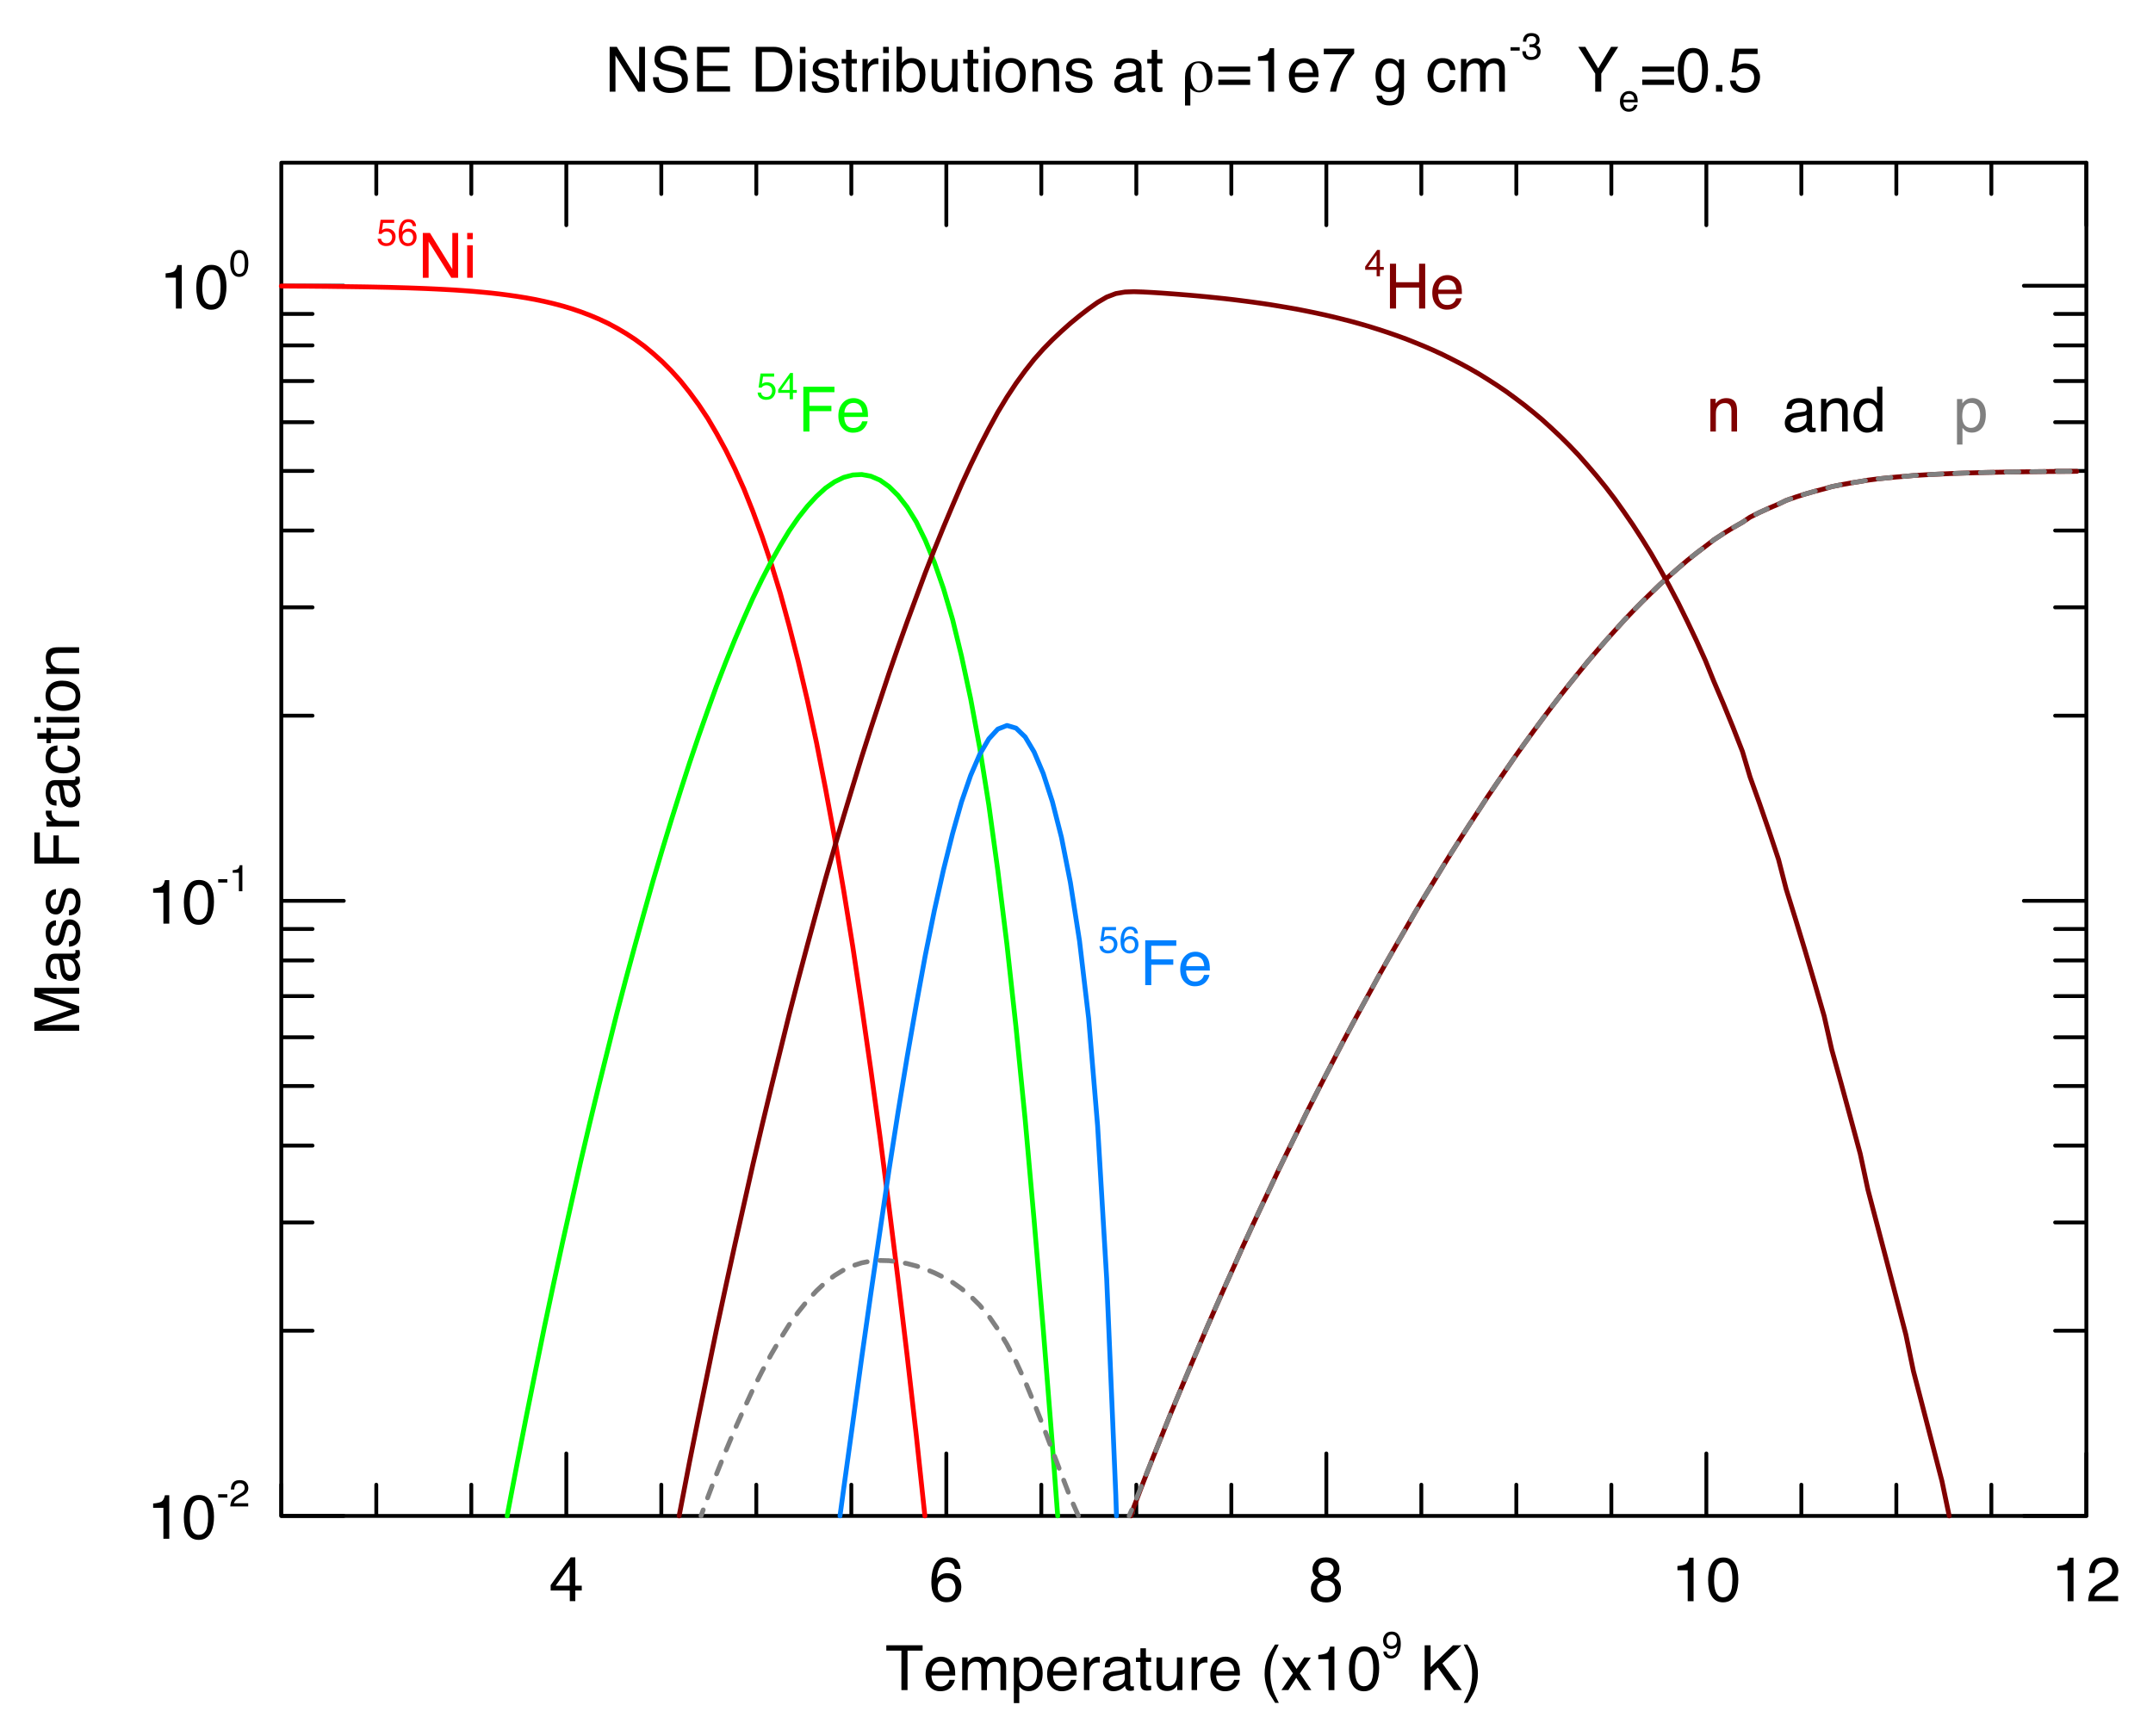 <?xml version="1.0" encoding="utf-8"?>
<!-- Generator: Adobe Illustrator 23.0.4, SVG Export Plug-In . SVG Version: 6.00 Build 0)  -->
<svg version="1.1" id="Layer_1" xmlns="http://www.w3.org/2000/svg" xmlns:xlink="http://www.w3.org/1999/xlink" x="0px" y="0px"
	 viewBox="0 0 672 542" style="enable-background:new 0 0 672 542;" xml:space="preserve">
<style type="text/css">
	.st0{fill:none;stroke:#000000;stroke-width:1.2;stroke-linecap:round;stroke-linejoin:round;stroke-miterlimit:10;}
	.st1{fill:none;stroke:#FF0000;stroke-width:1.5;stroke-linecap:round;stroke-linejoin:round;stroke-miterlimit:10;}
	.st2{fill:#FF0000;}
	.st3{fill:none;stroke:#00FF00;stroke-width:1.5;stroke-linecap:round;stroke-linejoin:round;stroke-miterlimit:10;}
	.st4{fill:#00FF00;}
	.st5{fill:none;stroke:#0080FF;stroke-width:1.5;stroke-linecap:round;stroke-linejoin:round;stroke-miterlimit:10;}
	.st6{fill:#0080FF;}
	.st7{fill:none;stroke:#800000;stroke-width:1.5;stroke-linecap:round;stroke-linejoin:round;stroke-miterlimit:10;}
	.st8{fill:#800000;}
	
		.st9{fill:none;stroke:#808080;stroke-width:1.5;stroke-linecap:round;stroke-linejoin:round;stroke-miterlimit:10;stroke-dasharray:4,4;stroke-dashoffset:2;}
	.st10{fill:#808080;}
</style>
<g>
	<path class="st0" d="M651.2,473.2v-19.5 M621.55,473.2v-9.75 M591.89,473.2v-9.75 M562.24,473.2v-9.75 M532.59,473.2v-19.5
		 M502.94,473.2v-9.75 M473.28,473.2v-9.75 M443.63,473.2v-9.75 M413.98,473.2v-19.5 M384.33,473.2v-9.75 M354.67,473.2v-9.75
		 M325.02,473.2v-9.75 M295.37,473.2v-19.5 M265.72,473.2v-9.75 M236.06,473.2v-9.75 M206.41,473.2v-9.75 M176.76,473.2v-19.5
		 M147.11,473.2v-9.75 M117.45,473.2v-9.75 M87.8,473.2v-9.75 M87.8,473.2h563.4"/>
	<g>
		<path d="M177.85,499.81v-3.33h-5.98v-1.68l6.25-8.67h1.45v8.85h2.01v1.5h-2.01v3.33H177.85z M177.82,494.98v-6.19l-4.37,6.19
			H177.82z"/>
		<path d="M298.85,487.3c0.6,0.79,0.9,1.6,0.9,2.44h-1.69c-0.1-0.54-0.26-0.96-0.49-1.27c-0.41-0.57-1.04-0.86-1.88-0.86
			c-0.96,0-1.72,0.44-2.29,1.33c-0.57,0.89-0.88,2.15-0.94,3.8c0.39-0.58,0.89-1.01,1.49-1.29c0.55-0.25,1.16-0.38,1.83-0.38
			c1.14,0,2.14,0.37,2.99,1.09c0.85,0.73,1.28,1.82,1.28,3.27c0,1.24-0.4,2.33-1.21,3.29c-0.81,0.96-1.96,1.43-3.45,1.43
			c-1.28,0-2.38-0.48-3.3-1.45s-1.39-2.6-1.39-4.89c0-1.69,0.21-3.13,0.62-4.31c0.79-2.26,2.24-3.39,4.35-3.39
			C297.19,486.12,298.25,486.51,298.85,487.3z M297.56,497.73c0.45-0.61,0.67-1.32,0.67-2.15c0-0.7-0.2-1.36-0.6-2
			c-0.4-0.63-1.13-0.95-2.18-0.95c-0.74,0-1.38,0.25-1.94,0.73c-0.56,0.49-0.83,1.23-0.83,2.21c0,0.86,0.25,1.59,0.76,2.18
			c0.5,0.59,1.2,0.88,2.1,0.88C296.44,498.64,297.12,498.33,297.56,497.73z"/>
		<path d="M410.4,491.83c-0.5-0.51-0.75-1.17-0.75-1.98c0-1.02,0.37-1.89,1.1-2.62c0.74-0.73,1.78-1.09,3.13-1.09
			c1.31,0,2.33,0.34,3.07,1.03c0.74,0.69,1.11,1.49,1.11,2.41c0,0.85-0.22,1.54-0.65,2.07c-0.24,0.3-0.62,0.59-1.12,0.88
			c0.57,0.26,1.01,0.56,1.34,0.9c0.6,0.63,0.91,1.46,0.91,2.48c0,1.2-0.4,2.22-1.21,3.05c-0.81,0.83-1.95,1.25-3.42,1.25
			c-1.33,0-2.45-0.36-3.37-1.08c-0.92-0.72-1.38-1.77-1.38-3.14c0-0.81,0.2-1.5,0.59-2.09c0.39-0.59,0.98-1.04,1.75-1.35
			C411.04,492.34,410.67,492.1,410.4,491.83z M415.93,497.99c0.52-0.43,0.79-1.07,0.79-1.92c0-0.88-0.27-1.55-0.81-2.01
			c-0.54-0.46-1.23-0.69-2.08-0.69c-0.82,0-1.49,0.23-2,0.7c-0.52,0.47-0.78,1.11-0.78,1.94c0,0.71,0.24,1.32,0.71,1.84
			c0.47,0.52,1.2,0.78,2.19,0.78C414.75,498.64,415.4,498.42,415.93,497.99z M415.61,491.25c0.42-0.42,0.64-0.93,0.64-1.51
			c0-0.51-0.2-0.98-0.61-1.4c-0.41-0.43-1.02-0.64-1.85-0.64c-0.82,0-1.42,0.21-1.79,0.64c-0.37,0.43-0.55,0.93-0.55,1.5
			c0,0.64,0.24,1.15,0.71,1.51c0.48,0.36,1.04,0.54,1.68,0.54C414.6,491.88,415.19,491.67,415.61,491.25z"/>
		<path d="M523.57,490.15v-1.31c1.24-0.12,2.1-0.32,2.59-0.6c0.49-0.28,0.85-0.95,1.09-2h1.35v13.58h-1.83v-9.65H523.57z"/>
		<path d="M541.65,488.35c0.61,1.12,0.91,2.66,0.91,4.62c0,1.85-0.28,3.39-0.83,4.6c-0.8,1.74-2.11,2.61-3.92,2.61
			c-1.64,0-2.86-0.71-3.66-2.13c-0.67-1.19-1-2.78-1-4.78c0-1.55,0.2-2.88,0.6-3.99c0.75-2.07,2.1-3.1,4.07-3.1
			C539.59,486.17,540.87,486.9,541.65,488.35z M539.93,497.44c0.53-0.79,0.79-2.25,0.79-4.4c0-1.55-0.19-2.82-0.57-3.82
			c-0.38-1-1.12-1.5-2.22-1.5c-1.01,0-1.75,0.47-2.22,1.42c-0.47,0.95-0.7,2.35-0.7,4.19c0,1.39,0.15,2.51,0.45,3.35
			c0.46,1.29,1.24,1.93,2.35,1.93C538.69,498.62,539.4,498.22,539.93,497.44z"/>
		<path d="M642.16,490.15v-1.31c1.24-0.12,2.1-0.32,2.59-0.6c0.49-0.28,0.85-0.95,1.09-2h1.35v13.58h-1.83v-9.65H642.16z"/>
		<path d="M652.47,496.74c0.42-0.87,1.25-1.66,2.47-2.37l1.83-1.06c0.82-0.48,1.39-0.88,1.72-1.22c0.52-0.53,0.78-1.13,0.78-1.81
			c0-0.79-0.24-1.43-0.71-1.89c-0.48-0.47-1.11-0.7-1.9-0.7c-1.17,0-1.99,0.45-2.44,1.34c-0.24,0.48-0.38,1.14-0.4,1.99h-1.74
			c0.02-1.19,0.24-2.16,0.66-2.9c0.74-1.32,2.05-1.98,3.93-1.98c1.56,0,2.7,0.42,3.42,1.27c0.72,0.84,1.08,1.78,1.08,2.82
			c0,1.09-0.38,2.03-1.15,2.8c-0.44,0.45-1.24,1-2.39,1.64l-1.3,0.72c-0.62,0.34-1.11,0.67-1.47,0.98c-0.63,0.55-1.03,1.17-1.2,1.84
			h7.45v1.62h-9.36C651.81,498.63,652.05,497.61,652.47,496.74z"/>
	</g>
	<path class="st0" d="M87.8,89.2h19.5 M87.8,89.2h9.75 M87.8,97.99h9.75 M87.8,107.81h9.75 M87.8,118.94h9.75 M87.8,131.8h9.75
		 M87.8,147h9.75 M87.8,165.6h9.75 M87.8,189.59h9.75 M87.8,223.4h9.75 M87.8,281.2h19.5 M87.8,281.2h9.75 M87.8,289.99h9.75
		 M87.8,299.81h9.75 M87.8,310.94h9.75 M87.8,323.79h9.75 M87.8,339h9.75 M87.8,357.6h9.75 M87.8,381.59h9.75 M87.8,415.4h9.75
		 M87.8,473.2h19.5 M87.8,473.2h9.75 M87.8,473.2V50.8 M651.2,50.8v19.5 M621.55,50.8v9.75 M591.89,50.8v9.75 M562.24,50.8v9.75
		 M532.59,50.8v19.5 M502.94,50.8v9.75 M473.28,50.8v9.75 M443.63,50.8v9.75 M413.98,50.8v19.5 M384.33,50.8v9.75 M354.67,50.8v9.75
		 M325.02,50.8v9.75 M295.37,50.8v19.5 M265.72,50.8v9.75 M236.06,50.8v9.75 M206.41,50.8v9.75 M176.76,50.8v19.5 M147.11,50.8v9.75
		 M117.45,50.8v9.75 M87.8,50.8v9.75 M87.8,50.8h563.4"/>
	<g>
		<path d="M47.8,470.65v-1.31c1.24-0.12,2.1-0.32,2.59-0.6c0.49-0.28,0.85-0.95,1.09-2h1.35v13.58h-1.83v-9.65H47.8z"/>
		<path d="M65.88,468.85c0.61,1.12,0.91,2.66,0.91,4.62c0,1.85-0.28,3.39-0.83,4.6c-0.8,1.74-2.11,2.61-3.92,2.61
			c-1.64,0-2.86-0.71-3.66-2.13c-0.67-1.19-1-2.78-1-4.78c0-1.55,0.2-2.88,0.6-3.99c0.75-2.07,2.1-3.1,4.07-3.1
			C63.82,466.67,65.1,467.4,65.88,468.85z M64.16,477.94c0.53-0.79,0.79-2.25,0.79-4.4c0-1.55-0.19-2.82-0.57-3.82
			c-0.38-1-1.12-1.5-2.22-1.5c-1.01,0-1.75,0.47-2.22,1.42c-0.47,0.95-0.7,2.35-0.7,4.19c0,1.39,0.15,2.51,0.45,3.35
			c0.46,1.29,1.24,1.93,2.35,1.93C62.92,479.12,63.63,478.72,64.16,477.94z"/>
	</g>
	<g>
		<path d="M68.1,466.43h2.86v1.05H68.1V466.43z"/>
		<path d="M72.31,468.38c0.25-0.52,0.75-0.99,1.48-1.42l1.09-0.63c0.49-0.29,0.83-0.53,1.03-0.73c0.31-0.32,0.47-0.68,0.47-1.08
			c0-0.48-0.14-0.85-0.43-1.13c-0.29-0.28-0.67-0.42-1.14-0.42c-0.7,0-1.19,0.27-1.46,0.8c-0.14,0.29-0.22,0.68-0.24,1.19h-1.04
			c0.01-0.71,0.14-1.29,0.39-1.74c0.44-0.79,1.23-1.19,2.35-1.19c0.94,0,1.62,0.25,2.05,0.76s0.65,1.07,0.65,1.69
			c0,0.65-0.23,1.21-0.69,1.68c-0.27,0.27-0.74,0.6-1.43,0.98l-0.78,0.43c-0.37,0.21-0.67,0.4-0.88,0.59
			c-0.38,0.33-0.62,0.7-0.72,1.1h4.46v0.97h-5.6C71.91,469.51,72.06,468.9,72.31,468.38z"/>
	</g>
	<g>
		<path d="M47.8,278.65v-1.31c1.24-0.12,2.1-0.32,2.59-0.6s0.85-0.95,1.09-2h1.35v13.58h-1.83v-9.65H47.8z"/>
		<path d="M65.88,276.85c0.61,1.12,0.91,2.66,0.91,4.62c0,1.85-0.28,3.39-0.83,4.6c-0.8,1.74-2.11,2.61-3.92,2.61
			c-1.64,0-2.86-0.71-3.66-2.13c-0.67-1.19-1-2.78-1-4.78c0-1.55,0.2-2.88,0.6-3.99c0.75-2.07,2.1-3.1,4.07-3.1
			C63.82,274.67,65.1,275.4,65.88,276.85z M64.16,285.94c0.53-0.79,0.79-2.25,0.79-4.4c0-1.55-0.19-2.82-0.57-3.82
			s-1.12-1.5-2.22-1.5c-1.01,0-1.75,0.47-2.22,1.42c-0.47,0.95-0.7,2.35-0.7,4.19c0,1.39,0.15,2.51,0.45,3.35
			c0.46,1.29,1.24,1.93,2.35,1.93C62.92,287.12,63.63,286.72,64.16,285.94z"/>
	</g>
	<g>
		<path d="M68.1,274.44h2.86v1.05H68.1V274.44z"/>
		<path d="M72.63,272.43v-0.79c0.74-0.07,1.26-0.19,1.55-0.36c0.29-0.17,0.51-0.57,0.66-1.2h0.81v8.13h-1.09v-5.78H72.63z"/>
	</g>
	<g>
		<path d="M51.69,86.65v-1.31c1.24-0.12,2.1-0.32,2.59-0.6s0.85-0.95,1.09-2h1.35v13.58H54.9v-9.65H51.69z"/>
		<path d="M69.77,84.85c0.61,1.12,0.91,2.66,0.91,4.62c0,1.85-0.28,3.39-0.83,4.6c-0.8,1.74-2.11,2.61-3.92,2.61
			c-1.64,0-2.86-0.71-3.66-2.13c-0.67-1.19-1-2.78-1-4.78c0-1.55,0.2-2.88,0.6-3.99c0.75-2.07,2.1-3.1,4.07-3.1
			C67.71,82.67,68.98,83.4,69.77,84.85z M68.05,93.94c0.53-0.79,0.79-2.25,0.79-4.4c0-1.55-0.19-2.82-0.57-3.82s-1.12-1.5-2.22-1.5
			c-1.01,0-1.75,0.47-2.22,1.42c-0.47,0.95-0.7,2.35-0.7,4.19c0,1.39,0.15,2.51,0.45,3.35c0.46,1.29,1.24,1.93,2.35,1.93
			C66.81,95.12,67.52,94.72,68.05,93.94z"/>
	</g>
	<g>
		<path d="M76.96,79.36c0.36,0.67,0.55,1.59,0.55,2.76c0,1.11-0.17,2.03-0.5,2.75c-0.48,1.04-1.26,1.56-2.35,1.56
			c-0.98,0-1.71-0.43-2.19-1.28c-0.4-0.71-0.6-1.67-0.6-2.86c0-0.93,0.12-1.72,0.36-2.39c0.45-1.24,1.26-1.86,2.43-1.86
			C75.72,78.05,76.49,78.49,76.96,79.36z M75.93,84.8c0.32-0.47,0.47-1.35,0.47-2.63c0-0.93-0.11-1.69-0.34-2.29
			c-0.23-0.6-0.67-0.9-1.33-0.9c-0.61,0-1.05,0.28-1.33,0.85s-0.42,1.41-0.42,2.51c0,0.83,0.09,1.5,0.27,2.01
			c0.27,0.77,0.74,1.16,1.4,1.16C75.19,85.5,75.61,85.27,75.93,84.8z"/>
	</g>
	<path class="st0" d="M651.2,89.2h-19.5 M651.2,89.2h-9.75 M651.2,97.99h-9.75 M651.2,107.81h-9.75 M651.2,118.94h-9.75
		 M651.2,131.8h-9.75 M651.2,147h-9.75 M651.2,165.6h-9.75 M651.2,189.59h-9.75 M651.2,223.4h-9.75 M651.2,281.2h-19.5 M651.2,281.2
		h-9.75 M651.2,289.99h-9.75 M651.2,299.81h-9.75 M651.2,310.94h-9.75 M651.2,323.79h-9.75 M651.2,339h-9.75 M651.2,357.6h-9.75
		 M651.2,381.59h-9.75 M651.2,415.4h-9.75 M651.2,473.2h-19.5 M651.2,473.2h-9.75 M651.2,473.2V50.8"/>
	<g>
		<path d="M10.72,321.78v-2.71l11.83-4.02l-11.83-3.99v-2.7h13.99v1.81h-8.25c-0.29,0-0.76-0.01-1.42-0.02s-1.37-0.02-2.12-0.02
			l11.8,3.99V316l-11.8,4.03h0.43c0.34,0,0.87-0.01,1.57-0.03c0.7-0.02,1.22-0.03,1.55-0.03h8.25v1.81H10.72z"/>
		<path d="M18.54,300.25c-0.05-0.39-0.21-0.66-0.49-0.79c-0.15-0.08-0.37-0.11-0.66-0.11c-0.59,0-1.01,0.21-1.28,0.62
			c-0.26,0.42-0.4,1.01-0.4,1.78c0,0.89,0.24,1.53,0.73,1.9c0.27,0.21,0.67,0.35,1.2,0.41v1.6c-1.26-0.03-2.14-0.44-2.63-1.22
			s-0.74-1.69-0.74-2.72c0-1.2,0.23-2.17,0.69-2.92c0.46-0.74,1.17-1.11,2.13-1.11h5.88c0.18,0,0.32-0.04,0.43-0.11
			s0.16-0.23,0.16-0.46c0-0.08,0-0.16-0.01-0.26c-0.01-0.1-0.02-0.2-0.04-0.3h1.27c0.08,0.27,0.12,0.47,0.14,0.61
			s0.03,0.33,0.03,0.57c0,0.59-0.21,1.02-0.63,1.29c-0.22,0.14-0.54,0.24-0.94,0.29c0.46,0.35,0.85,0.85,1.19,1.5
			c0.34,0.65,0.5,1.37,0.5,2.16c0,0.95-0.29,1.72-0.86,2.32c-0.57,0.6-1.29,0.9-2.15,0.9c-0.94,0-1.68-0.29-2.2-0.88
			c-0.52-0.59-0.84-1.37-0.96-2.32L18.54,300.25z M23.17,303.86c0.28-0.36,0.43-0.79,0.43-1.29c0-0.6-0.14-1.19-0.42-1.75
			c-0.46-0.95-1.22-1.43-2.27-1.43h-1.38c0.13,0.21,0.25,0.48,0.33,0.81c0.09,0.33,0.15,0.65,0.19,0.97l0.13,1.04
			c0.08,0.62,0.21,1.09,0.39,1.4c0.3,0.53,0.77,0.8,1.42,0.8C22.49,304.4,22.88,304.22,23.17,303.86z"/>
		<path d="M21.51,293.85c0.57-0.05,1.01-0.2,1.31-0.44c0.55-0.44,0.83-1.21,0.83-2.29c0-0.65-0.14-1.22-0.41-1.71
			c-0.28-0.49-0.7-0.74-1.28-0.74c-0.44,0-0.77,0.2-1,0.59c-0.14,0.25-0.3,0.75-0.49,1.49l-0.34,1.38
			c-0.22,0.88-0.46,1.54-0.72,1.96c-0.46,0.75-1.1,1.12-1.92,1.12c-0.96,0-1.75-0.35-2.34-1.06s-0.89-1.65-0.89-2.84
			c0-1.56,0.45-2.68,1.35-3.37c0.57-0.43,1.19-0.64,1.85-0.63v1.62c-0.39,0.03-0.74,0.17-1.05,0.42c-0.45,0.4-0.67,1.1-0.67,2.1
			c0,0.66,0.12,1.17,0.37,1.51c0.25,0.34,0.57,0.51,0.98,0.51c0.44,0,0.8-0.22,1.06-0.67c0.16-0.26,0.3-0.64,0.42-1.14l0.28-1.15
			c0.3-1.25,0.59-2.1,0.87-2.52c0.44-0.67,1.13-1,2.07-1c0.91,0,1.69,0.35,2.35,1.05s0.99,1.76,0.99,3.19
			c0,1.54-0.34,2.62-1.03,3.26s-1.54,0.98-2.56,1.03V293.85z"/>
		<path d="M21.51,284.1c0.57-0.05,1.01-0.2,1.31-0.44c0.55-0.44,0.83-1.21,0.83-2.29c0-0.65-0.14-1.22-0.41-1.71
			c-0.28-0.49-0.7-0.74-1.28-0.74c-0.44,0-0.77,0.2-1,0.59c-0.14,0.25-0.3,0.75-0.49,1.49l-0.34,1.38
			c-0.22,0.88-0.46,1.54-0.72,1.96c-0.46,0.75-1.1,1.12-1.92,1.12c-0.96,0-1.75-0.35-2.34-1.06s-0.89-1.65-0.89-2.84
			c0-1.56,0.45-2.68,1.35-3.37c0.57-0.43,1.19-0.64,1.85-0.63v1.62c-0.39,0.03-0.74,0.17-1.05,0.42c-0.45,0.4-0.67,1.1-0.67,2.1
			c0,0.66,0.12,1.17,0.37,1.51c0.25,0.34,0.57,0.51,0.98,0.51c0.44,0,0.8-0.22,1.06-0.67c0.16-0.26,0.3-0.64,0.42-1.14l0.28-1.15
			c0.3-1.25,0.59-2.1,0.87-2.52c0.44-0.67,1.13-1,2.07-1c0.91,0,1.69,0.35,2.35,1.05s0.99,1.76,0.99,3.19
			c0,1.54-0.34,2.62-1.03,3.26s-1.54,0.98-2.56,1.03V284.1z"/>
		<path d="M10.72,269.55v-9.7h1.71v7.81h4.25v-6.87h1.67v6.87h6.36v1.89H10.72z"/>
		<path d="M14.51,258v-1.63h1.76c-0.34-0.13-0.76-0.46-1.25-0.98c-0.49-0.52-0.74-1.12-0.74-1.8c0-0.03,0-0.09,0.01-0.16
			c0.01-0.08,0.02-0.21,0.04-0.39h1.81c-0.02,0.1-0.03,0.2-0.04,0.28c-0.01,0.09-0.01,0.18-0.01,0.28c0,0.86,0.28,1.53,0.83,1.99
			c0.56,0.46,1.2,0.69,1.92,0.69h5.87V258H14.51z"/>
		<path d="M18.54,246.08c-0.05-0.39-0.21-0.66-0.49-0.79c-0.15-0.08-0.37-0.11-0.66-0.11c-0.59,0-1.01,0.21-1.28,0.62
			c-0.26,0.42-0.4,1.01-0.4,1.78c0,0.89,0.24,1.53,0.73,1.9c0.27,0.21,0.67,0.35,1.2,0.41v1.6c-1.26-0.03-2.14-0.44-2.63-1.22
			s-0.74-1.69-0.74-2.72c0-1.2,0.23-2.17,0.69-2.92c0.46-0.74,1.17-1.11,2.13-1.11h5.88c0.18,0,0.32-0.04,0.43-0.11
			s0.16-0.23,0.16-0.46c0-0.08,0-0.16-0.01-0.26c-0.01-0.1-0.02-0.2-0.04-0.3h1.27c0.08,0.27,0.12,0.47,0.14,0.61
			s0.03,0.33,0.03,0.57c0,0.59-0.21,1.02-0.63,1.29c-0.22,0.14-0.54,0.24-0.94,0.29c0.46,0.35,0.85,0.85,1.19,1.5
			c0.34,0.65,0.5,1.37,0.5,2.16c0,0.95-0.29,1.72-0.86,2.32c-0.57,0.6-1.29,0.9-2.15,0.9c-0.94,0-1.68-0.29-2.2-0.88
			c-0.52-0.59-0.84-1.37-0.96-2.32L18.54,246.08z M23.17,249.69c0.28-0.36,0.43-0.79,0.43-1.29c0-0.6-0.14-1.19-0.42-1.75
			c-0.46-0.95-1.22-1.43-2.27-1.43h-1.38c0.13,0.21,0.25,0.48,0.33,0.81c0.09,0.33,0.15,0.65,0.19,0.97l0.13,1.04
			c0.08,0.62,0.21,1.09,0.39,1.4c0.3,0.53,0.77,0.8,1.42,0.8C22.49,250.24,22.88,250.06,23.17,249.69z"/>
		<path d="M15.05,233.97c0.56-0.72,1.52-1.15,2.88-1.3v1.67c-0.63,0.1-1.15,0.33-1.57,0.7s-0.62,0.94-0.62,1.74
			c0,1.09,0.53,1.87,1.6,2.34c0.69,0.3,1.54,0.46,2.56,0.46c1.02,0,1.88-0.22,2.58-0.65s1.05-1.11,1.05-2.04
			c0-0.71-0.22-1.27-0.65-1.69c-0.43-0.42-1.03-0.7-1.78-0.86v-1.67c1.35,0.19,2.34,0.67,2.97,1.43s0.94,1.74,0.94,2.92
			c0,1.33-0.49,2.4-1.46,3.19c-0.97,0.79-2.19,1.19-3.65,1.19c-1.79,0-3.18-0.43-4.18-1.3c-1-0.87-1.49-1.98-1.49-3.32
			C14.22,235.62,14.5,234.69,15.05,233.97z"/>
		<path d="M11.66,230.61v-1.73h2.85v-1.63h1.4v1.63h6.66c0.36,0,0.59-0.12,0.71-0.36c0.07-0.13,0.1-0.36,0.1-0.67
			c0-0.08,0-0.17-0.01-0.27c0-0.1-0.01-0.21-0.03-0.33h1.36c0.06,0.2,0.1,0.4,0.12,0.61s0.04,0.44,0.04,0.69
			c0,0.8-0.21,1.34-0.61,1.63c-0.41,0.29-0.94,0.43-1.59,0.43h-6.75v1.38h-1.4v-1.38H11.66z"/>
		<path d="M10.72,225.54v-1.74h1.94v1.74H10.72z M14.56,225.54v-1.74h10.15v1.74H14.56z"/>
		<path d="M15.53,213.82c0.88-0.9,2.16-1.35,3.86-1.35c1.64,0,3,0.4,4.07,1.19c1.07,0.79,1.61,2.03,1.61,3.7
			c0,1.39-0.47,2.5-1.42,3.32s-2.22,1.23-3.82,1.23c-1.71,0-3.08-0.43-4.09-1.3c-1.01-0.86-1.52-2.02-1.52-3.48
			C14.22,215.82,14.65,214.72,15.53,213.82z M22.31,214.88c-0.86-0.42-1.82-0.63-2.87-0.63c-0.95,0-1.72,0.15-2.32,0.45
			c-0.94,0.48-1.41,1.3-1.41,2.47c0,1.04,0.4,1.79,1.2,2.26s1.76,0.71,2.89,0.71c1.08,0,1.99-0.24,2.71-0.71s1.08-1.22,1.08-2.24
			C23.59,216.07,23.16,215.3,22.31,214.88z"/>
		<path d="M14.51,210.36v-1.63h1.45c-0.6-0.48-1.03-0.99-1.29-1.53c-0.26-0.54-0.39-1.14-0.39-1.8c0-1.45,0.5-2.42,1.51-2.93
			c0.55-0.28,1.34-0.42,2.37-0.42h6.54v1.74h-6.43c-0.62,0-1.12,0.09-1.5,0.28c-0.63,0.3-0.95,0.86-0.95,1.66
			c0,0.41,0.04,0.74,0.12,1c0.14,0.47,0.42,0.88,0.84,1.24c0.34,0.29,0.68,0.47,1.04,0.56c0.36,0.09,0.87,0.13,1.54,0.13h5.34v1.71
			H14.51z"/>
	</g>
	<g>
		<path d="M287.97,513.58v1.67h-4.71v12.32h-1.91v-12.32h-4.71v-1.67H287.97z"/>
		<path d="M295.78,517.65c0.67,0.34,1.19,0.78,1.54,1.32c0.34,0.51,0.57,1.11,0.68,1.8c0.1,0.47,0.15,1.22,0.15,2.25h-7.42
			c0.03,1.04,0.27,1.87,0.73,2.5s1.16,0.94,2.11,0.94c0.89,0,1.6-0.3,2.13-0.89c0.3-0.34,0.51-0.74,0.63-1.2h1.69
			c-0.04,0.37-0.19,0.79-0.44,1.25c-0.25,0.46-0.53,0.84-0.84,1.13c-0.52,0.51-1.16,0.85-1.92,1.03c-0.41,0.1-0.87,0.15-1.39,0.15
			c-1.26,0-2.33-0.46-3.21-1.38c-0.88-0.92-1.32-2.22-1.32-3.88c0-1.64,0.44-2.97,1.33-3.99c0.88-1.02,2.04-1.53,3.46-1.53
			C294.41,517.14,295.1,517.31,295.78,517.65z M296.39,521.65c-0.07-0.74-0.23-1.34-0.48-1.78c-0.47-0.83-1.24-1.24-2.33-1.24
			c-0.78,0-1.43,0.28-1.96,0.85c-0.53,0.57-0.81,1.29-0.84,2.17H296.39z"/>
		<path d="M300.33,517.37h1.69v1.45c0.41-0.5,0.77-0.87,1.11-1.1c0.56-0.39,1.21-0.58,1.92-0.58c0.81,0,1.47,0.2,1.96,0.6
			c0.28,0.23,0.53,0.56,0.76,1.01c0.38-0.55,0.83-0.95,1.34-1.21c0.51-0.26,1.09-0.39,1.73-0.39c1.37,0,2.3,0.5,2.8,1.49
			c0.27,0.53,0.4,1.25,0.4,2.15v6.79h-1.78v-7.08c0-0.68-0.17-1.15-0.51-1.4s-0.75-0.38-1.24-0.38c-0.67,0-1.25,0.22-1.74,0.68
			c-0.49,0.45-0.73,1.2-0.73,2.26v5.93h-1.74v-6.66c0-0.69-0.08-1.2-0.25-1.51c-0.26-0.48-0.75-0.71-1.46-0.71
			c-0.65,0-1.24,0.25-1.77,0.75c-0.53,0.5-0.79,1.41-0.79,2.72v5.41h-1.71V517.37z"/>
		<path d="M316.43,517.42h1.68v1.35c0.34-0.46,0.72-0.82,1.13-1.08c0.58-0.38,1.26-0.57,2.04-0.57c1.16,0,2.14,0.44,2.95,1.33
			c0.81,0.89,1.21,2.15,1.21,3.79c0,2.22-0.58,3.81-1.75,4.76c-0.74,0.6-1.6,0.9-2.58,0.9c-0.77,0-1.42-0.17-1.94-0.5
			c-0.31-0.19-0.65-0.52-1.02-0.98v5.21h-1.71V517.42z M322.88,525.41c0.53-0.67,0.8-1.67,0.8-3c0-0.81-0.12-1.51-0.35-2.09
			c-0.45-1.12-1.26-1.68-2.45-1.68c-1.19,0-2.01,0.59-2.45,1.78c-0.24,0.63-0.35,1.44-0.35,2.42c0,0.79,0.12,1.46,0.35,2.01
			c0.45,1.05,1.26,1.58,2.45,1.58C321.68,526.41,322.34,526.08,322.88,525.41z"/>
		<path d="M333.71,517.65c0.67,0.34,1.19,0.78,1.54,1.32c0.34,0.51,0.57,1.11,0.68,1.8c0.1,0.47,0.15,1.22,0.15,2.25h-7.42
			c0.03,1.04,0.27,1.87,0.73,2.5s1.16,0.94,2.11,0.94c0.89,0,1.6-0.3,2.13-0.89c0.3-0.34,0.51-0.74,0.63-1.2h1.69
			c-0.04,0.37-0.19,0.79-0.44,1.25c-0.25,0.46-0.53,0.84-0.84,1.13c-0.52,0.51-1.16,0.85-1.92,1.03c-0.41,0.1-0.87,0.15-1.39,0.15
			c-1.26,0-2.33-0.46-3.21-1.38c-0.88-0.92-1.32-2.22-1.32-3.88c0-1.64,0.44-2.97,1.33-3.99c0.88-1.02,2.04-1.53,3.46-1.53
			C332.34,517.14,333.04,517.31,333.71,517.65z M334.33,521.65c-0.07-0.74-0.23-1.34-0.48-1.78c-0.47-0.83-1.24-1.24-2.33-1.24
			c-0.78,0-1.43,0.28-1.96,0.85c-0.53,0.57-0.81,1.29-0.84,2.17H334.33z"/>
		<path d="M338.31,517.37h1.63v1.76c0.13-0.34,0.46-0.76,0.98-1.25s1.12-0.74,1.8-0.74c0.03,0,0.09,0,0.16,0.01
			c0.08,0.01,0.21,0.02,0.39,0.04V519c-0.1-0.02-0.2-0.03-0.28-0.04c-0.09-0.01-0.18-0.01-0.28-0.01c-0.86,0-1.53,0.28-1.99,0.83
			c-0.46,0.56-0.69,1.2-0.69,1.92v5.87h-1.71V517.37z"/>
		<path d="M350.22,521.39c0.39-0.05,0.66-0.21,0.79-0.49c0.08-0.15,0.11-0.37,0.11-0.66c0-0.59-0.21-1.01-0.62-1.28
			s-1.01-0.4-1.78-0.4c-0.89,0-1.53,0.24-1.9,0.73c-0.21,0.27-0.35,0.67-0.41,1.2h-1.6c0.03-1.26,0.44-2.14,1.22-2.63
			s1.69-0.74,2.72-0.74c1.2,0,2.17,0.23,2.92,0.69c0.74,0.46,1.11,1.17,1.11,2.13v5.88c0,0.18,0.04,0.32,0.11,0.43
			s0.23,0.16,0.46,0.16c0.08,0,0.16,0,0.26-0.01c0.1-0.01,0.2-0.02,0.3-0.04v1.27c-0.27,0.08-0.47,0.12-0.61,0.14
			c-0.14,0.02-0.33,0.03-0.57,0.03c-0.59,0-1.02-0.21-1.29-0.63c-0.14-0.22-0.24-0.54-0.29-0.94c-0.35,0.46-0.85,0.85-1.5,1.19
			c-0.65,0.34-1.37,0.5-2.16,0.5c-0.95,0-1.72-0.29-2.32-0.86c-0.6-0.57-0.9-1.29-0.9-2.15c0-0.94,0.29-1.68,0.88-2.2
			c0.59-0.52,1.37-0.84,2.32-0.96L350.22,521.39z M346.61,526.02c0.36,0.29,0.79,0.43,1.29,0.43c0.6,0,1.19-0.14,1.75-0.42
			c0.95-0.46,1.43-1.22,1.43-2.27v-1.38c-0.21,0.13-0.48,0.25-0.81,0.33s-0.65,0.15-0.97,0.19l-1.04,0.13
			c-0.62,0.08-1.09,0.21-1.4,0.39c-0.53,0.3-0.8,0.77-0.8,1.42C346.07,525.35,346.25,525.74,346.61,526.02z"/>
		<path d="M355.94,514.52h1.73v2.85h1.63v1.4h-1.63v6.66c0,0.36,0.12,0.59,0.36,0.71c0.13,0.07,0.36,0.11,0.67,0.11
			c0.08,0,0.17,0,0.27-0.01c0.1,0,0.21-0.01,0.33-0.03v1.36c-0.2,0.06-0.4,0.1-0.61,0.12c-0.21,0.02-0.44,0.04-0.69,0.04
			c-0.8,0-1.34-0.21-1.63-0.61c-0.29-0.41-0.43-0.94-0.43-1.59v-6.75h-1.38v-1.4h1.38V514.52z"/>
		<path d="M362.73,517.37v6.77c0,0.52,0.08,0.95,0.24,1.28c0.3,0.61,0.85,0.91,1.66,0.91c1.16,0,1.95-0.53,2.37-1.6
			c0.23-0.57,0.34-1.35,0.34-2.35v-5.01h1.71v10.2h-1.62l0.02-1.5c-0.22,0.39-0.49,0.71-0.81,0.98c-0.64,0.53-1.42,0.8-2.34,0.8
			c-1.43,0-2.4-0.49-2.91-1.46c-0.28-0.52-0.42-1.22-0.42-2.08v-6.93H362.73z"/>
		<path d="M371.91,517.37h1.63v1.76c0.13-0.34,0.46-0.76,0.98-1.25s1.12-0.74,1.8-0.74c0.03,0,0.09,0,0.16,0.01
			c0.08,0.01,0.21,0.02,0.39,0.04V519c-0.1-0.02-0.2-0.03-0.28-0.04c-0.09-0.01-0.18-0.01-0.28-0.01c-0.86,0-1.53,0.28-1.99,0.83
			c-0.46,0.56-0.69,1.2-0.69,1.92v5.87h-1.71V517.37z"/>
		<path d="M384.65,517.65c0.67,0.34,1.19,0.78,1.54,1.32c0.34,0.51,0.57,1.11,0.68,1.8c0.1,0.47,0.15,1.22,0.15,2.25h-7.42
			c0.03,1.04,0.27,1.87,0.73,2.5s1.16,0.94,2.11,0.94c0.89,0,1.6-0.3,2.13-0.89c0.3-0.34,0.51-0.74,0.63-1.2h1.69
			c-0.04,0.37-0.19,0.79-0.44,1.25c-0.25,0.46-0.53,0.84-0.84,1.13c-0.52,0.51-1.16,0.85-1.92,1.03c-0.41,0.1-0.87,0.15-1.39,0.15
			c-1.26,0-2.33-0.46-3.21-1.38c-0.88-0.92-1.32-2.22-1.32-3.88c0-1.64,0.44-2.97,1.33-3.99c0.88-1.02,2.04-1.53,3.46-1.53
			C383.28,517.14,383.98,517.31,384.65,517.65z M385.27,521.65c-0.07-0.74-0.23-1.34-0.48-1.78c-0.47-0.83-1.24-1.24-2.33-1.24
			c-0.78,0-1.43,0.28-1.96,0.85c-0.53,0.57-0.81,1.29-0.84,2.17H385.27z"/>
		<path d="M399.13,513.35c-1,1.94-1.64,3.36-1.94,4.28c-0.45,1.39-0.68,3-0.68,4.82c0,1.84,0.26,3.52,0.77,5.05
			c0.32,0.94,0.94,2.29,1.88,4.06h-1.15c-0.93-1.45-1.5-2.37-1.72-2.77c-0.22-0.4-0.46-0.94-0.72-1.63
			c-0.36-0.94-0.6-1.94-0.74-3.01c-0.07-0.55-0.11-1.08-0.11-1.58c0-1.88,0.3-3.55,0.89-5.02c0.38-0.93,1.16-2.33,2.34-4.19H399.13z
			"/>
		<path d="M400.14,517.37h2.22l2.34,3.59l2.37-3.59l2.09,0.05l-3.44,4.92l3.59,5.23h-2.19l-2.53-3.83l-2.46,3.83h-2.17l3.59-5.23
			L400.14,517.37z"/>
		<path d="M411.47,517.91v-1.31c1.24-0.12,2.1-0.32,2.59-0.6c0.49-0.28,0.85-0.95,1.09-2h1.35v13.58h-1.83v-9.66H411.47z"/>
		<path d="M429.55,516.11c0.61,1.12,0.91,2.66,0.91,4.62c0,1.85-0.28,3.39-0.83,4.6c-0.8,1.74-2.11,2.61-3.92,2.61
			c-1.64,0-2.86-0.71-3.66-2.13c-0.67-1.19-1-2.78-1-4.78c0-1.55,0.2-2.88,0.6-3.99c0.75-2.07,2.1-3.1,4.07-3.1
			C427.49,513.93,428.76,514.66,429.55,516.11z M427.83,525.2c0.53-0.79,0.79-2.25,0.79-4.4c0-1.55-0.19-2.82-0.57-3.82
			c-0.38-1-1.12-1.5-2.22-1.5c-1.01,0-1.75,0.47-2.22,1.42c-0.47,0.95-0.7,2.35-0.7,4.19c0,1.39,0.15,2.51,0.45,3.35
			c0.46,1.29,1.24,1.93,2.35,1.93C426.59,526.38,427.3,525.98,427.83,525.2z"/>
	</g>
	<g>
		<path d="M432.83,515.5c0.03,0.57,0.25,0.96,0.66,1.17c0.21,0.11,0.45,0.17,0.71,0.17c0.49,0,0.91-0.2,1.25-0.61
			c0.35-0.41,0.59-1.24,0.74-2.49c-0.23,0.36-0.51,0.62-0.85,0.76c-0.34,0.15-0.7,0.22-1.09,0.22c-0.79,0-1.41-0.24-1.87-0.73
			c-0.46-0.49-0.69-1.12-0.69-1.89c0-0.74,0.23-1.39,0.68-1.95c0.45-0.56,1.12-0.84,2-0.84c1.19,0,2.01,0.54,2.46,1.61
			c0.25,0.59,0.38,1.33,0.38,2.21c0,1-0.15,1.88-0.45,2.66c-0.5,1.28-1.34,1.93-2.53,1.93c-0.8,0-1.4-0.21-1.82-0.63
			s-0.62-0.94-0.62-1.57H432.83z M435.5,513.42c0.34-0.27,0.5-0.74,0.5-1.4c0-0.6-0.15-1.05-0.45-1.34
			c-0.3-0.29-0.69-0.44-1.15-0.44c-0.5,0-0.9,0.17-1.2,0.5c-0.29,0.34-0.44,0.79-0.44,1.35c0,0.53,0.13,0.95,0.39,1.27
			c0.26,0.31,0.67,0.47,1.24,0.47C434.79,513.82,435.16,513.69,435.5,513.42z"/>
	</g>
	<g>
		<path d="M444.67,513.58h1.85v6.85l7-6.85h2.65l-5.98,5.64l6.1,8.34h-2.48l-5.01-7.03l-2.28,2.15v4.88h-1.85V513.58z"/>
		<path d="M456.87,531.55c1.01-1.97,1.66-3.4,1.95-4.3c0.44-1.36,0.67-2.96,0.67-4.8c0-1.83-0.26-3.51-0.77-5.04
			c-0.32-0.94-0.94-2.29-1.88-4.06h1.15c0.98,1.56,1.57,2.52,1.78,2.89s0.43,0.87,0.67,1.51c0.3,0.79,0.52,1.58,0.65,2.35
			c0.13,0.77,0.2,1.52,0.2,2.24c0,1.88-0.3,3.55-0.89,5.03c-0.38,0.95-1.15,2.34-2.33,4.18H456.87z"/>
	</g>
	<g>
		<path d="M190.29,14.62h2.23l6.98,11.3v-11.3h1.81v13.99h-2.13l-7.08-11.29v11.29h-1.81V14.62z"/>
		<path d="M205.61,24.09c0.04,0.79,0.22,1.44,0.54,1.93c0.61,0.93,1.67,1.39,3.2,1.39c0.68,0,1.31-0.1,1.87-0.3
			c1.09-0.39,1.63-1.1,1.63-2.11c0-0.76-0.23-1.3-0.69-1.63c-0.47-0.32-1.2-0.59-2.2-0.83l-1.84-0.43c-1.2-0.28-2.05-0.59-2.55-0.92
			c-0.86-0.58-1.29-1.46-1.29-2.62c0-1.26,0.42-2.29,1.27-3.09c0.85-0.81,2.04-1.21,3.59-1.21c1.43,0,2.64,0.35,3.64,1.06
			c1,0.71,1.5,1.84,1.5,3.39h-1.78c-0.09-0.75-0.29-1.32-0.58-1.72c-0.55-0.73-1.49-1.09-2.82-1.09c-1.07,0-1.84,0.23-2.31,0.7
			s-0.7,1.02-0.7,1.64c0,0.69,0.28,1.19,0.83,1.5c0.36,0.2,1.18,0.46,2.46,0.76l1.9,0.45c0.92,0.22,1.62,0.51,2.12,0.89
			c0.86,0.65,1.29,1.6,1.29,2.85c0,1.55-0.55,2.66-1.65,3.32c-1.1,0.67-2.38,1-3.83,1c-1.7,0-3.02-0.44-3.98-1.33
			c-0.96-0.88-1.43-2.08-1.41-3.59H205.61z"/>
		<path d="M217.56,14.62h10.15v1.71h-8.3v4.25h7.67v1.62h-7.67v4.74h8.45v1.67h-10.29V14.62z"/>
		<path d="M235.89,14.62h5.59c1.9,0,3.37,0.68,4.42,2.05c0.93,1.23,1.4,2.81,1.4,4.73c0,1.49-0.28,2.83-0.83,4.03
			c-0.97,2.12-2.64,3.18-5.01,3.18h-5.57V14.62z M241.11,26.99c0.63,0,1.14-0.07,1.55-0.2c0.72-0.25,1.31-0.72,1.77-1.43
			c0.37-0.56,0.63-1.29,0.79-2.17c0.09-0.53,0.14-1.02,0.14-1.47c0-1.73-0.34-3.08-1.01-4.04c-0.67-0.96-1.76-1.44-3.25-1.44h-3.29
			v10.74H241.11z"/>
		<path d="M249.66,14.62h1.74v1.94h-1.74V14.62z M249.66,18.46h1.74v10.15h-1.74V18.46z"/>
		<path d="M255.01,25.41c0.05,0.57,0.2,1.01,0.44,1.31c0.44,0.55,1.21,0.83,2.29,0.83c0.65,0,1.22-0.14,1.71-0.41
			c0.49-0.28,0.74-0.7,0.74-1.28c0-0.44-0.2-0.77-0.59-1c-0.25-0.14-0.75-0.3-1.49-0.49l-1.38-0.34c-0.88-0.22-1.54-0.46-1.95-0.72
			c-0.75-0.46-1.12-1.1-1.12-1.92c0-0.96,0.35-1.75,1.06-2.34c0.7-0.6,1.65-0.89,2.84-0.89c1.56,0,2.68,0.45,3.37,1.35
			c0.43,0.57,0.64,1.19,0.63,1.85h-1.62c-0.03-0.39-0.17-0.74-0.42-1.05c-0.4-0.45-1.1-0.67-2.1-0.67c-0.66,0-1.16,0.12-1.51,0.37
			c-0.34,0.25-0.51,0.57-0.51,0.98c0,0.44,0.22,0.8,0.67,1.06c0.26,0.16,0.64,0.3,1.14,0.42l1.15,0.28c1.25,0.3,2.1,0.59,2.52,0.87
			c0.67,0.44,1,1.13,1,2.07c0,0.91-0.35,1.69-1.05,2.35S259.08,29,257.65,29c-1.54,0-2.62-0.34-3.26-1.03
			c-0.64-0.69-0.98-1.54-1.03-2.56H255.01z"/>
		<path d="M264.08,15.56h1.73v2.85h1.63v1.4h-1.63v6.66c0,0.36,0.12,0.59,0.36,0.71c0.13,0.07,0.36,0.1,0.67,0.1
			c0.08,0,0.17,0,0.27-0.01c0.1,0,0.21-0.01,0.33-0.03v1.36c-0.2,0.06-0.4,0.1-0.61,0.12c-0.21,0.03-0.44,0.04-0.69,0.04
			c-0.8,0-1.34-0.21-1.63-0.61c-0.29-0.41-0.43-0.94-0.43-1.59v-6.75h-1.38v-1.4h1.38V15.56z"/>
		<path d="M269.2,18.41h1.63v1.76c0.13-0.34,0.46-0.76,0.98-1.25c0.52-0.49,1.12-0.74,1.8-0.74c0.03,0,0.09,0,0.16,0.01
			c0.08,0.01,0.21,0.02,0.39,0.04v1.81c-0.1-0.02-0.2-0.03-0.28-0.04c-0.09-0.01-0.18-0.01-0.28-0.01c-0.86,0-1.53,0.28-1.99,0.83
			c-0.46,0.56-0.69,1.2-0.69,1.92v5.87h-1.71V18.41z"/>
		<path d="M275.65,14.62h1.74v1.94h-1.74V14.62z M275.65,18.46h1.74v10.15h-1.74V18.46z"/>
		<path d="M279.84,14.57h1.67v5.08c0.38-0.49,0.83-0.86,1.35-1.12c0.52-0.26,1.09-0.39,1.7-0.39c1.27,0,2.31,0.44,3.1,1.31
			c0.79,0.87,1.19,2.16,1.19,3.86c0,1.61-0.39,2.95-1.18,4.02c-0.78,1.07-1.87,1.6-3.26,1.6c-0.78,0-1.43-0.19-1.97-0.56
			c-0.32-0.22-0.66-0.58-1.02-1.07v1.3h-1.58V14.57z M286.39,26.31c0.46-0.74,0.69-1.71,0.69-2.91c0-1.07-0.23-1.96-0.69-2.67
			c-0.46-0.71-1.14-1.06-2.04-1.06c-0.78,0-1.47,0.29-2.06,0.87c-0.59,0.58-0.88,1.53-0.88,2.86c0,0.96,0.12,1.74,0.36,2.33
			c0.45,1.12,1.3,1.68,2.53,1.68C285.23,27.42,285.93,27.05,286.39,26.31z"/>
		<path d="M292.54,18.41v6.77c0,0.52,0.08,0.95,0.24,1.28c0.3,0.61,0.85,0.91,1.66,0.91c1.16,0,1.95-0.53,2.37-1.6
			c0.23-0.57,0.34-1.35,0.34-2.35v-5.01h1.71v10.2h-1.62l0.02-1.5c-0.22,0.39-0.49,0.71-0.81,0.98c-0.64,0.53-1.42,0.8-2.34,0.8
			c-1.43,0-2.4-0.49-2.92-1.46c-0.28-0.52-0.42-1.22-0.42-2.08v-6.93H292.54z"/>
		<path d="M302.01,15.56h1.73v2.85h1.63v1.4h-1.63v6.66c0,0.36,0.12,0.59,0.36,0.71c0.13,0.07,0.36,0.1,0.67,0.1
			c0.08,0,0.17,0,0.27-0.01c0.1,0,0.21-0.01,0.33-0.03v1.36c-0.2,0.06-0.4,0.1-0.61,0.12c-0.21,0.03-0.44,0.04-0.69,0.04
			c-0.8,0-1.34-0.21-1.63-0.61c-0.29-0.41-0.43-0.94-0.43-1.59v-6.75h-1.38v-1.4h1.38V15.56z"/>
		<path d="M307.09,14.62h1.74v1.94h-1.74V14.62z M307.09,18.46h1.74v10.15h-1.74V18.46z"/>
		<path d="M318.81,19.43c0.9,0.88,1.35,2.16,1.35,3.86c0,1.64-0.4,3-1.19,4.07c-0.79,1.07-2.03,1.61-3.7,1.61
			c-1.39,0-2.5-0.47-3.32-1.42c-0.82-0.95-1.23-2.22-1.23-3.82c0-1.71,0.43-3.08,1.3-4.09c0.86-1.01,2.02-1.52,3.48-1.52
			C316.81,18.12,317.91,18.55,318.81,19.43z M317.75,26.21c0.42-0.86,0.63-1.82,0.63-2.87c0-0.95-0.15-1.72-0.45-2.32
			c-0.48-0.94-1.3-1.41-2.47-1.41c-1.04,0-1.79,0.4-2.26,1.2s-0.71,1.76-0.71,2.89c0,1.08,0.24,1.99,0.71,2.71s1.22,1.08,2.24,1.08
			C316.56,27.49,317.33,27.06,317.75,26.21z"/>
		<path d="M322.27,18.41h1.63v1.45c0.48-0.6,0.99-1.03,1.53-1.29c0.54-0.26,1.14-0.39,1.8-0.39c1.45,0,2.42,0.5,2.93,1.51
			c0.28,0.55,0.42,1.34,0.42,2.37v6.54h-1.74v-6.43c0-0.62-0.09-1.12-0.28-1.5c-0.3-0.63-0.86-0.95-1.66-0.95
			c-0.41,0-0.74,0.04-1,0.12c-0.47,0.14-0.88,0.42-1.24,0.84c-0.29,0.34-0.47,0.68-0.56,1.04c-0.09,0.36-0.13,0.87-0.13,1.54v5.34
			h-1.71V18.41z"/>
		<path d="M334.13,25.41c0.05,0.57,0.2,1.01,0.44,1.31c0.44,0.55,1.21,0.83,2.29,0.83c0.65,0,1.22-0.14,1.71-0.41
			c0.49-0.28,0.74-0.7,0.74-1.28c0-0.44-0.2-0.77-0.59-1c-0.25-0.14-0.75-0.3-1.49-0.49l-1.38-0.34c-0.88-0.22-1.54-0.46-1.95-0.72
			c-0.75-0.46-1.12-1.1-1.12-1.92c0-0.96,0.35-1.75,1.06-2.34c0.7-0.6,1.65-0.89,2.84-0.89c1.56,0,2.68,0.45,3.37,1.35
			c0.43,0.57,0.64,1.19,0.63,1.85h-1.62c-0.03-0.39-0.17-0.74-0.42-1.05c-0.4-0.45-1.1-0.67-2.1-0.67c-0.66,0-1.16,0.12-1.51,0.37
			c-0.34,0.25-0.51,0.57-0.51,0.98c0,0.44,0.22,0.8,0.67,1.06c0.26,0.16,0.64,0.3,1.14,0.42l1.15,0.28c1.25,0.3,2.1,0.59,2.52,0.87
			c0.67,0.44,1,1.13,1,2.07c0,0.91-0.35,1.69-1.05,2.35S338.2,29,336.77,29c-1.54,0-2.62-0.34-3.26-1.03
			c-0.64-0.69-0.98-1.54-1.03-2.56H334.13z"/>
		<path d="M353.74,22.44c0.39-0.05,0.66-0.21,0.79-0.49c0.08-0.15,0.11-0.37,0.11-0.66c0-0.59-0.21-1.01-0.62-1.28
			c-0.42-0.26-1.01-0.4-1.78-0.4c-0.89,0-1.53,0.24-1.9,0.73c-0.21,0.27-0.35,0.67-0.41,1.2h-1.6c0.03-1.26,0.44-2.14,1.22-2.63
			c0.78-0.49,1.69-0.74,2.72-0.74c1.2,0,2.17,0.23,2.92,0.69c0.74,0.46,1.11,1.17,1.11,2.13v5.88c0,0.18,0.04,0.32,0.11,0.43
			s0.23,0.16,0.46,0.16c0.08,0,0.16,0,0.26-0.01c0.1-0.01,0.2-0.02,0.3-0.04v1.27c-0.27,0.08-0.47,0.12-0.61,0.14
			s-0.33,0.03-0.57,0.03c-0.59,0-1.02-0.21-1.29-0.63c-0.14-0.22-0.24-0.54-0.29-0.94c-0.35,0.46-0.85,0.85-1.5,1.19
			c-0.65,0.34-1.37,0.5-2.16,0.5c-0.95,0-1.72-0.29-2.32-0.86c-0.6-0.57-0.9-1.29-0.9-2.15c0-0.94,0.3-1.68,0.89-2.2
			c0.59-0.52,1.36-0.84,2.32-0.96L353.74,22.44z M350.14,27.07c0.36,0.28,0.79,0.43,1.29,0.43c0.6,0,1.19-0.14,1.75-0.42
			c0.95-0.46,1.43-1.22,1.43-2.27v-1.38c-0.21,0.13-0.48,0.25-0.81,0.33c-0.33,0.09-0.65,0.15-0.97,0.19l-1.04,0.13
			c-0.62,0.08-1.09,0.21-1.4,0.39c-0.53,0.3-0.79,0.77-0.79,1.42C349.59,26.39,349.77,26.78,350.14,27.07z"/>
		<path d="M359.47,15.56h1.73v2.85h1.63v1.4h-1.63v6.66c0,0.36,0.12,0.59,0.36,0.71c0.13,0.07,0.36,0.1,0.67,0.1
			c0.08,0,0.17,0,0.27-0.01c0.09,0,0.21-0.01,0.33-0.03v1.36c-0.2,0.06-0.4,0.1-0.61,0.12s-0.44,0.04-0.69,0.04
			c-0.8,0-1.34-0.21-1.63-0.61c-0.29-0.41-0.43-0.94-0.43-1.59v-6.75h-1.38v-1.4h1.38V15.56z"/>
	</g>
	<g>
		<path d="M369.88,24.03c0-1.52,0.39-2.71,1.18-3.58c0.78-0.87,1.85-1.3,3.21-1.3c1.25,0,2.25,0.43,3.01,1.29s1.14,2.01,1.14,3.44
			c0,1.45-0.39,2.64-1.17,3.57s-1.75,1.39-2.93,1.39c-0.53,0-1.04-0.11-1.53-0.34s-0.91-0.55-1.26-0.95v5.39h-1.66V24.03z
			 M373.92,19.7c-0.73,0-1.3,0.32-1.7,0.96c-0.4,0.64-0.6,1.54-0.6,2.71c0,1.45,0.26,2.62,0.77,3.53c0.51,0.91,1.17,1.36,1.97,1.36
			c0.78,0,1.36-0.29,1.75-0.88c0.38-0.59,0.58-1.48,0.58-2.67c0-1.51-0.25-2.72-0.76-3.64S374.73,19.7,373.92,19.7z"/>
	</g>
	<g>
		<path d="M390.2,20.78v1.6h-9.93v-1.6H390.2z M390.2,24.87v1.63h-9.93v-1.63H390.2z"/>
		<path d="M392.65,18.95v-1.31c1.24-0.12,2.1-0.32,2.59-0.6c0.49-0.28,0.85-0.95,1.09-2h1.35v13.58h-1.83v-9.65H392.65z"/>
		<path d="M409.18,18.69c0.67,0.34,1.19,0.78,1.54,1.32c0.34,0.51,0.57,1.11,0.68,1.8c0.1,0.47,0.15,1.22,0.15,2.25h-7.42
			c0.03,1.04,0.27,1.87,0.73,2.5c0.45,0.63,1.16,0.94,2.11,0.94c0.89,0,1.6-0.3,2.13-0.89c0.3-0.34,0.51-0.74,0.63-1.2h1.69
			c-0.04,0.37-0.19,0.79-0.44,1.25c-0.25,0.46-0.53,0.84-0.84,1.13c-0.52,0.51-1.16,0.85-1.92,1.03c-0.41,0.1-0.87,0.15-1.39,0.15
			c-1.26,0-2.33-0.46-3.21-1.39c-0.88-0.92-1.32-2.22-1.32-3.88c0-1.64,0.44-2.97,1.33-3.99c0.88-1.02,2.04-1.53,3.46-1.53
			C407.81,18.18,408.51,18.35,409.18,18.69z M409.8,22.69c-0.07-0.74-0.23-1.34-0.48-1.78c-0.47-0.83-1.24-1.24-2.33-1.24
			c-0.78,0-1.43,0.28-1.96,0.85c-0.53,0.57-0.81,1.29-0.84,2.17H409.8z"/>
		<path d="M422.67,15.2v1.5c-0.44,0.43-1.02,1.16-1.75,2.22s-1.37,2.19-1.93,3.41c-0.55,1.19-0.97,2.27-1.26,3.25
			c-0.18,0.63-0.42,1.64-0.71,3.04h-1.89c0.43-2.6,1.38-5.19,2.86-7.77c0.87-1.51,1.78-2.81,2.74-3.91h-7.54V15.2H422.67z"/>
		<path d="M435.66,18.82c0.32,0.22,0.65,0.55,0.99,0.97v-1.29h1.58v9.27c0,1.29-0.19,2.32-0.57,3.07c-0.71,1.38-2.05,2.08-4.01,2.08
			c-1.09,0-2.01-0.25-2.76-0.74c-0.75-0.49-1.16-1.26-1.25-2.31h1.74c0.08,0.46,0.25,0.81,0.49,1.06c0.38,0.38,0.99,0.57,1.82,0.57
			c1.31,0,2.16-0.46,2.57-1.39c0.24-0.55,0.35-1.52,0.33-2.92c-0.34,0.52-0.75,0.91-1.23,1.16s-1.12,0.38-1.91,0.38
			c-1.1,0-2.06-0.39-2.89-1.18c-0.83-0.78-1.24-2.08-1.24-3.89c0-1.71,0.42-3.04,1.25-4c0.83-0.96,1.83-1.44,3.01-1.44
			C434.37,18.23,435.07,18.43,435.66,18.82z M435.87,20.66c-0.52-0.61-1.18-0.91-1.98-0.91c-1.2,0-2.02,0.56-2.46,1.69
			c-0.23,0.6-0.35,1.39-0.35,2.37c0,1.15,0.23,2.02,0.7,2.62c0.46,0.6,1.09,0.9,1.87,0.9c1.22,0,2.09-0.56,2.59-1.67
			c0.28-0.63,0.42-1.36,0.42-2.2C436.65,22.2,436.39,21.27,435.87,20.66z"/>
		<path d="M452.99,18.95c0.72,0.56,1.15,1.52,1.3,2.89h-1.67c-0.1-0.63-0.33-1.15-0.7-1.57c-0.36-0.42-0.94-0.62-1.74-0.62
			c-1.09,0-1.87,0.53-2.34,1.6c-0.3,0.69-0.46,1.54-0.46,2.56c0,1.02,0.22,1.88,0.65,2.58c0.43,0.7,1.11,1.05,2.04,1.05
			c0.71,0,1.27-0.22,1.69-0.65c0.42-0.43,0.7-1.03,0.86-1.78h1.67c-0.19,1.35-0.67,2.34-1.43,2.97c-0.76,0.62-1.74,0.94-2.92,0.94
			c-1.33,0-2.4-0.49-3.19-1.46c-0.79-0.97-1.19-2.19-1.19-3.65c0-1.79,0.43-3.18,1.3-4.18c0.87-1,1.98-1.49,3.32-1.49
			C451.33,18.12,452.27,18.39,452.99,18.95z"/>
		<path d="M456,18.41h1.69v1.45c0.41-0.5,0.77-0.87,1.1-1.1c0.57-0.39,1.21-0.58,1.92-0.58c0.81,0,1.47,0.2,1.96,0.6
			c0.28,0.23,0.53,0.56,0.76,1.01c0.38-0.55,0.83-0.95,1.34-1.21c0.51-0.26,1.09-0.4,1.73-0.4c1.37,0,2.3,0.5,2.8,1.49
			c0.27,0.53,0.4,1.25,0.4,2.15v6.79h-1.78v-7.08c0-0.68-0.17-1.15-0.51-1.4c-0.34-0.25-0.75-0.38-1.24-0.38
			c-0.67,0-1.25,0.23-1.74,0.68s-0.73,1.2-0.73,2.26v5.93h-1.74v-6.66c0-0.69-0.08-1.2-0.25-1.51c-0.26-0.48-0.75-0.71-1.46-0.71
			c-0.65,0-1.24,0.25-1.77,0.75s-0.79,1.41-0.79,2.72v5.41H456V18.41z"/>
	</g>
	<g>
		<path d="M471.47,14.74h2.86v1.06h-2.86V14.74z"/>
		<path d="M475.8,17.94c-0.44-0.53-0.65-1.18-0.65-1.94h1.07c0.05,0.53,0.14,0.91,0.3,1.15c0.27,0.43,0.75,0.64,1.44,0.64
			c0.54,0,0.97-0.14,1.3-0.43c0.33-0.29,0.49-0.66,0.49-1.12c0-0.56-0.17-0.96-0.52-1.18c-0.34-0.22-0.82-0.34-1.43-0.34
			c-0.07,0-0.14,0-0.21,0s-0.14,0-0.21,0.01v-0.91c0.11,0.01,0.2,0.02,0.27,0.02c0.07,0,0.15,0.01,0.23,0.01
			c0.38,0,0.7-0.06,0.95-0.18c0.43-0.21,0.65-0.59,0.65-1.14c0-0.41-0.14-0.72-0.43-0.94c-0.29-0.22-0.62-0.33-1.01-0.33
			c-0.68,0-1.16,0.23-1.42,0.68c-0.14,0.25-0.23,0.61-0.25,1.07h-1.01c0-0.61,0.12-1.12,0.36-1.55c0.42-0.76,1.15-1.14,2.21-1.14
			c0.83,0,1.48,0.19,1.93,0.56s0.68,0.91,0.68,1.61c0,0.5-0.13,0.91-0.4,1.22c-0.17,0.19-0.38,0.35-0.65,0.46
			c0.43,0.12,0.77,0.34,1.01,0.68s0.36,0.75,0.36,1.23c0,0.78-0.26,1.41-0.77,1.9c-0.51,0.49-1.24,0.74-2.18,0.74
			C476.94,18.74,476.24,18.47,475.8,17.94z"/>
	</g>
	<g>
		<path d="M492.61,14.62h2.21l4.02,6.72l4.02-6.72h2.23l-5.3,8.35v5.64h-1.89v-5.64L492.61,14.62z"/>
	</g>
	<g>
		<path d="M509.74,28.71c0.4,0.2,0.71,0.47,0.92,0.79c0.2,0.31,0.34,0.67,0.41,1.08c0.06,0.28,0.09,0.73,0.09,1.35h-4.44
			c0.02,0.62,0.16,1.12,0.44,1.5c0.27,0.38,0.69,0.56,1.26,0.56c0.53,0,0.96-0.18,1.27-0.53c0.18-0.21,0.3-0.44,0.38-0.72h1.01
			c-0.03,0.22-0.12,0.47-0.27,0.75c-0.15,0.28-0.32,0.5-0.5,0.68c-0.31,0.3-0.69,0.51-1.15,0.62c-0.25,0.06-0.52,0.09-0.83,0.09
			c-0.76,0-1.4-0.28-1.92-0.83c-0.53-0.55-0.79-1.33-0.79-2.32c0-0.98,0.26-1.78,0.79-2.39c0.53-0.61,1.22-0.92,2.07-0.92
			C508.91,28.41,509.33,28.51,509.74,28.71z M510.1,31.11c-0.04-0.44-0.14-0.8-0.29-1.07c-0.28-0.49-0.75-0.74-1.4-0.74
			c-0.47,0-0.86,0.17-1.18,0.51c-0.32,0.34-0.48,0.77-0.5,1.3H510.1z"/>
	</g>
	<g>
		<path d="M522.51,20.78v1.6h-9.93v-1.6H522.51z M522.51,24.87v1.63h-9.93v-1.63H522.51z"/>
		<path d="M532.19,17.15c0.61,1.12,0.91,2.66,0.91,4.62c0,1.85-0.28,3.39-0.83,4.6c-0.8,1.74-2.11,2.61-3.92,2.61
			c-1.64,0-2.86-0.71-3.66-2.13c-0.67-1.19-1-2.78-1-4.78c0-1.55,0.2-2.88,0.6-3.99c0.75-2.07,2.1-3.1,4.07-3.1
			C530.13,14.97,531.41,15.7,532.19,17.15z M530.47,26.24c0.53-0.79,0.79-2.25,0.79-4.4c0-1.55-0.19-2.82-0.57-3.82
			c-0.38-1-1.12-1.5-2.22-1.5c-1.01,0-1.75,0.47-2.22,1.42c-0.47,0.95-0.7,2.35-0.7,4.19c0,1.39,0.15,2.51,0.45,3.35
			c0.46,1.29,1.24,1.93,2.35,1.93C529.23,27.42,529.94,27.02,530.47,26.24z"/>
		<path d="M535.6,26.53h1.99v2.08h-1.99V26.53z"/>
		<path d="M541.76,25.13c0.11,0.98,0.57,1.65,1.36,2.03c0.41,0.19,0.88,0.29,1.41,0.29c1.02,0,1.77-0.32,2.26-0.97
			c0.49-0.65,0.73-1.36,0.73-2.15c0-0.95-0.29-1.69-0.87-2.21s-1.28-0.78-2.09-0.78c-0.59,0-1.1,0.11-1.52,0.34
			s-0.78,0.55-1.08,0.95l-1.49-0.09l1.04-7.34h7.08v1.66h-5.8l-0.58,3.79c0.32-0.24,0.62-0.42,0.9-0.54
			c0.51-0.21,1.09-0.31,1.76-0.31c1.25,0,2.31,0.4,3.18,1.21c0.87,0.81,1.3,1.83,1.3,3.07c0,1.29-0.4,2.43-1.2,3.41
			s-2.07,1.48-3.81,1.48c-1.11,0-2.09-0.31-2.95-0.94c-0.85-0.62-1.33-1.59-1.43-2.88H541.76z"/>
	</g>
	<polyline class="st1" points="87.8,89.29 90.65,89.31 93.43,89.33 96.28,89.34 99.13,89.37 101.97,89.39 104.76,89.43 
		107.61,89.46 110.45,89.5 113.3,89.54 116.09,89.59 118.94,89.65 121.78,89.71 124.63,89.79 127.42,89.87 130.26,89.97 
		133.11,90.08 135.96,90.21 138.74,90.35 141.59,90.51 144.44,90.7 147.28,90.91 150.07,91.16 152.92,91.43 155.76,91.75 
		158.55,92.11 161.4,92.52 164.24,92.98 167.09,93.5 169.88,94.09 172.73,94.76 175.57,95.51 178.42,96.36 181.21,97.31 
		184.05,98.38 186.9,99.58 189.75,100.92 192.53,102.41 195.38,104.09 198.23,105.95 201.07,108.03 203.86,110.34 206.71,112.9 
		209.55,115.75 212.4,118.91 215.19,122.41 218.03,126.27 220.88,130.55 223.67,135.3 226.52,140.52 229.36,146.3 232.21,152.66 
		235,159.67 237.84,167.4 240.69,175.89 243.54,185.18 246.32,195.38 249.17,206.51 252.02,218.66 254.86,231.86 257.65,246.12 
		260.5,261.53 263.34,278.01 266.19,295.6 268.98,314.28 271.82,334.03 274.67,354.82 277.46,376.6 280.3,399.4 283.15,423.22 
		286,448.11 288.68,473.2 	"/>
	<g>
		<path class="st2" d="M118.94,74.54c0.07,0.58,0.34,0.99,0.82,1.21c0.24,0.11,0.52,0.17,0.84,0.17c0.61,0,1.06-0.19,1.35-0.58
			c0.29-0.39,0.44-0.82,0.44-1.29c0-0.57-0.17-1.01-0.52-1.32s-0.77-0.47-1.25-0.47c-0.35,0-0.66,0.07-0.91,0.21
			c-0.25,0.14-0.47,0.33-0.65,0.57l-0.89-0.05l0.62-4.4h4.24v0.99h-3.47l-0.35,2.27c0.19-0.14,0.37-0.25,0.54-0.33
			c0.3-0.12,0.66-0.19,1.05-0.19c0.75,0,1.38,0.24,1.9,0.72c0.52,0.48,0.78,1.09,0.78,1.84c0,0.77-0.24,1.45-0.72,2.04
			c-0.48,0.59-1.24,0.88-2.28,0.88c-0.67,0-1.25-0.19-1.76-0.56s-0.8-0.95-0.86-1.72H118.94z"/>
		<path class="st2" d="M129.32,69.13c0.36,0.47,0.54,0.96,0.54,1.46h-1.02c-0.06-0.32-0.16-0.58-0.29-0.76
			c-0.25-0.34-0.62-0.51-1.12-0.51c-0.57,0-1.03,0.26-1.37,0.79s-0.53,1.29-0.56,2.28c0.24-0.35,0.53-0.6,0.89-0.78
			c0.33-0.15,0.69-0.23,1.09-0.23c0.68,0,1.28,0.22,1.79,0.66c0.51,0.44,0.76,1.09,0.76,1.96c0,0.74-0.24,1.4-0.72,1.97
			c-0.48,0.57-1.17,0.86-2.06,0.86c-0.76,0-1.42-0.29-1.98-0.87c-0.56-0.58-0.83-1.56-0.83-2.93c0-1.02,0.12-1.88,0.37-2.58
			c0.48-1.35,1.34-2.03,2.61-2.03C128.32,68.42,128.96,68.65,129.32,69.13z M128.55,75.37c0.27-0.36,0.4-0.79,0.4-1.29
			c0-0.42-0.12-0.82-0.36-1.19c-0.24-0.38-0.67-0.57-1.31-0.57c-0.44,0-0.83,0.15-1.16,0.44c-0.33,0.29-0.5,0.73-0.5,1.32
			c0,0.52,0.15,0.95,0.45,1.3s0.72,0.53,1.26,0.53C127.88,75.92,128.28,75.73,128.55,75.37z"/>
	</g>
	<g>
		<path class="st2" d="M131.97,72.72h2.23l6.98,11.3v-11.3h1.81v13.99h-2.13l-7.08-11.29v11.29h-1.81V72.72z"/>
		<path class="st2" d="M145.82,72.72h1.74v1.94h-1.74V72.72z M145.82,76.56h1.74v10.15h-1.74V76.56z"/>
	</g>
	<polyline class="st3" points="158.3,473.2 158.55,471.79 161.4,456.89 164.24,442.33 167.09,428.17 169.88,414.41 172.73,400.97 
		175.57,387.88 178.42,375.15 181.21,362.74 184.05,350.67 186.9,338.91 189.75,327.46 192.53,316.33 195.38,305.5 198.23,294.98 
		201.07,284.76 203.86,274.86 206.71,265.24 209.55,255.93 212.4,246.89 215.19,238.24 218.03,229.86 220.88,221.79 223.67,214.06 
		226.52,206.68 229.36,199.65 232.21,192.97 235,186.7 237.84,180.82 240.69,175.32 243.54,170.3 246.32,165.71 249.17,161.6 
		252.02,158 254.86,154.92 257.65,152.37 260.5,150.4 263.34,149.02 266.19,148.26 268.98,148.12 271.82,148.65 274.67,149.88 
		277.46,151.87 280.3,154.66 283.15,158.32 286,162.94 288.79,168.62 291.63,175.51 294.48,183.72 297.33,193.4 300.11,204.83 
		302.96,218.11 305.81,233.54 308.65,251.38 311.44,271.75 314.29,294.82 317.13,320.75 319.98,349.51 322.77,380.93 325.61,414.78 
		328.46,450.88 330.13,473.2 	"/>
	<g>
		<path class="st4" d="M237.54,122.53c0.07,0.59,0.34,0.99,0.82,1.21c0.24,0.11,0.52,0.17,0.84,0.17c0.61,0,1.06-0.19,1.35-0.58
			c0.29-0.39,0.44-0.82,0.44-1.29c0-0.57-0.17-1.01-0.52-1.32c-0.35-0.31-0.77-0.47-1.25-0.47c-0.35,0-0.66,0.07-0.91,0.21
			c-0.25,0.14-0.47,0.33-0.65,0.57l-0.89-0.05l0.62-4.4h4.24v0.99h-3.47l-0.35,2.27c0.19-0.14,0.37-0.25,0.54-0.32
			c0.3-0.13,0.66-0.19,1.05-0.19c0.75,0,1.38,0.24,1.9,0.72c0.52,0.48,0.78,1.09,0.78,1.84c0,0.77-0.24,1.45-0.72,2.04
			c-0.48,0.59-1.24,0.88-2.28,0.88c-0.67,0-1.25-0.19-1.76-0.56c-0.51-0.37-0.8-0.95-0.86-1.72H237.54z"/>
		<path class="st4" d="M246.47,124.62v-2h-3.58v-1l3.74-5.19h0.87v5.3h1.2v0.9h-1.2v2H246.47z M246.45,121.73v-3.71l-2.62,3.71
			H246.45z"/>
	</g>
	<g>
		<path class="st4" d="M250.75,120.72h9.7v1.71h-7.81v4.25h6.86v1.67h-6.86v6.36h-1.9V120.72z"/>
		<path class="st4" d="M268.55,124.79c0.67,0.34,1.19,0.78,1.54,1.32c0.34,0.51,0.57,1.11,0.68,1.8c0.1,0.47,0.15,1.22,0.15,2.25
			h-7.42c0.03,1.04,0.27,1.87,0.73,2.5c0.45,0.63,1.16,0.94,2.11,0.94c0.89,0,1.6-0.3,2.13-0.89c0.3-0.34,0.51-0.74,0.63-1.2h1.69
			c-0.04,0.37-0.19,0.79-0.44,1.25c-0.25,0.46-0.53,0.84-0.84,1.13c-0.52,0.51-1.16,0.85-1.92,1.03c-0.41,0.1-0.87,0.15-1.39,0.15
			c-1.26,0-2.33-0.46-3.21-1.39c-0.88-0.92-1.32-2.22-1.32-3.88c0-1.64,0.44-2.97,1.33-3.99s2.04-1.53,3.46-1.53
			C267.18,124.28,267.88,124.45,268.55,124.79z M269.17,128.79c-0.07-0.74-0.23-1.34-0.48-1.78c-0.47-0.83-1.24-1.24-2.33-1.24
			c-0.78,0-1.44,0.28-1.96,0.85c-0.53,0.57-0.81,1.29-0.84,2.17H269.17z"/>
	</g>
	<polyline class="st5" points="262.18,473.2 263.34,464.65 266.19,444.02 268.98,423.63 271.82,403.68 274.67,384.22 277.46,365.35 
		280.3,347.19 283.15,329.89 286,313.54 288.79,298.3 291.63,284.26 294.48,271.53 297.33,260.16 300.11,250.33 302.96,242.06 
		305.81,235.45 308.65,230.63 311.44,227.59 314.29,226.46 317.13,227.29 319.98,230.04 322.77,234.73 325.61,241.44 328.46,250.22 
		331.31,261.4 334.09,275.48 336.94,293.7 339.79,317.88 342.58,351.34 345.42,399.16 348.27,466.71 348.48,473.2 	"/>
	<g>
		<path class="st6" d="M344.24,295.33c0.07,0.59,0.34,0.99,0.82,1.21c0.24,0.11,0.52,0.17,0.84,0.17c0.61,0,1.06-0.19,1.35-0.58
			s0.44-0.82,0.44-1.29c0-0.57-0.17-1.01-0.52-1.32c-0.35-0.31-0.76-0.47-1.25-0.47c-0.35,0-0.66,0.07-0.91,0.21
			c-0.25,0.14-0.47,0.33-0.65,0.57l-0.89-0.05l0.62-4.4h4.24v0.99h-3.47l-0.35,2.27c0.19-0.14,0.37-0.25,0.54-0.32
			c0.3-0.13,0.66-0.19,1.05-0.19c0.75,0,1.38,0.24,1.9,0.72c0.52,0.48,0.78,1.09,0.78,1.84c0,0.77-0.24,1.45-0.72,2.04
			c-0.48,0.59-1.24,0.88-2.28,0.88c-0.67,0-1.25-0.19-1.76-0.56c-0.51-0.37-0.8-0.95-0.86-1.72H344.24z"/>
		<path class="st6" d="M354.62,289.93c0.36,0.47,0.54,0.96,0.54,1.46h-1.01c-0.06-0.32-0.16-0.58-0.29-0.76
			c-0.25-0.34-0.62-0.51-1.12-0.51c-0.57,0-1.03,0.27-1.37,0.8c-0.34,0.53-0.53,1.29-0.56,2.28c0.24-0.35,0.53-0.6,0.89-0.78
			c0.33-0.15,0.69-0.23,1.09-0.23c0.68,0,1.28,0.22,1.79,0.66c0.51,0.44,0.76,1.09,0.76,1.96c0,0.74-0.24,1.4-0.72,1.97
			c-0.48,0.57-1.17,0.86-2.06,0.86c-0.76,0-1.42-0.29-1.98-0.87s-0.83-1.56-0.83-2.93c0-1.01,0.12-1.88,0.37-2.58
			c0.48-1.35,1.34-2.03,2.61-2.03C353.62,289.22,354.26,289.45,354.62,289.93z M353.85,296.17c0.27-0.36,0.4-0.79,0.4-1.29
			c0-0.42-0.12-0.82-0.36-1.19c-0.24-0.38-0.67-0.57-1.31-0.57c-0.44,0-0.83,0.15-1.16,0.44c-0.33,0.29-0.5,0.73-0.5,1.32
			c0,0.52,0.15,0.95,0.45,1.3c0.3,0.35,0.72,0.53,1.26,0.53C353.17,296.71,353.58,296.53,353.85,296.17z"/>
	</g>
	<g>
		<path class="st6" d="M357.45,293.52h9.7v1.71h-7.81v4.25h6.87v1.67h-6.87v6.36h-1.89V293.52z"/>
		<path class="st6" d="M375.25,297.59c0.67,0.34,1.19,0.78,1.54,1.32c0.34,0.51,0.57,1.11,0.68,1.8c0.1,0.47,0.15,1.22,0.15,2.25
			h-7.42c0.03,1.04,0.27,1.87,0.73,2.5s1.16,0.94,2.11,0.94c0.89,0,1.6-0.3,2.13-0.89c0.3-0.34,0.51-0.74,0.63-1.2h1.69
			c-0.04,0.37-0.19,0.79-0.44,1.25c-0.25,0.46-0.53,0.84-0.84,1.13c-0.52,0.51-1.16,0.85-1.92,1.03c-0.41,0.1-0.87,0.15-1.39,0.15
			c-1.26,0-2.33-0.46-3.21-1.38c-0.88-0.92-1.32-2.22-1.32-3.88c0-1.64,0.44-2.97,1.33-3.99c0.88-1.02,2.04-1.53,3.46-1.53
			C373.88,297.08,374.58,297.25,375.25,297.59z M375.87,301.59c-0.07-0.74-0.23-1.34-0.48-1.78c-0.47-0.83-1.24-1.24-2.33-1.24
			c-0.78,0-1.43,0.28-1.96,0.85c-0.53,0.57-0.81,1.29-0.84,2.17H375.87z"/>
	</g>
	<polyline class="st7" points="211.97,473.2 212.4,470.98 215.19,456.48 218.03,442.33 220.88,428.42 223.67,414.86 226.52,401.57 
		229.36,388.58 232.21,375.9 235,363.48 237.84,351.36 240.69,339.52 243.54,327.97 246.32,316.69 249.17,305.68 252.02,294.96 
		254.86,284.5 257.65,274.32 260.5,264.41 263.34,254.77 266.19,245.36 268.98,236.22 271.82,227.33 274.67,218.66 277.46,210.24 
		280.3,202.04 283.15,194.07 286,186.35 288.79,178.84 291.63,171.57 294.48,164.55 297.33,157.77 300.11,151.29 302.96,145.12 
		305.81,139.26 308.65,133.78 311.44,128.67 314.29,123.95 317.13,119.65 319.98,115.73 322.77,112.19 325.61,108.99 328.46,106.08 
		331.31,103.4 334.09,100.92 336.94,98.58 339.79,96.38 342.58,94.39 345.42,92.73 348.27,91.64 351.12,91.15 353.9,91.05 
		356.75,91.14 359.6,91.29 362.44,91.47 365.23,91.67 368.08,91.89 370.92,92.12 373.77,92.37 376.56,92.63 379.4,92.92 
		382.25,93.22 385.1,93.55 387.88,93.9 390.73,94.27 393.58,94.67 396.42,95.09 399.21,95.55 402.06,96.03 404.91,96.53 
		407.69,97.08 410.54,97.66 413.39,98.28 416.23,98.94 419.02,99.63 421.87,100.36 424.71,101.15 427.56,101.98 430.35,102.86 
		433.19,103.79 436.04,104.78 438.89,105.82 441.67,106.93 444.52,108.09 447.37,109.33 450.21,110.64 453,112.03 455.85,113.49 
		458.7,115.03 461.54,116.67 464.33,118.4 467.18,120.23 470.02,122.15 472.81,124.19 475.66,126.34 478.5,128.62 481.35,131.01 
		484.14,133.55 486.98,136.22 489.83,139.05 492.68,142.04 495.46,145.2 498.31,148.53 501.16,152.03 504,155.75 506.79,159.67 
		509.64,163.81 512.48,168.19 515.33,172.78 518.12,177.65 520.97,182.79 523.81,188.19 526.6,193.87 529.45,199.87 532.29,206.17 
		534.96,212.77 537.93,219.73 540.89,226.98 543.86,234.58 546.23,242.53 549.19,250.79 552.16,259.39 555.13,268.32 557.5,277.53 
		560.46,287.03 563.43,296.82 566.39,306.86 569.36,317.15 571.73,327.65 574.7,338.33 577.66,349.2 580.63,360.19 583,371.3 
		585.96,382.54 588.93,393.85 591.89,405.17 594.86,416.58 597.23,428.03 600.2,439.45 603.16,450.88 606.13,462.35 608.39,473.2 	
		"/>
	<g>
		<path class="st8" d="M429.68,86.22v-2h-3.58v-1l3.74-5.19h0.87v5.3h1.2v0.9h-1.2v2H429.68z M429.66,83.33v-3.71l-2.62,3.71H429.66
			z"/>
	</g>
	<g>
		<path class="st8" d="M433.83,82.32h1.91v5.78h7.19v-5.78h1.91v13.99h-1.91v-6.54h-7.19v6.54h-1.91V82.32z"/>
		<path class="st8" d="M453.93,86.39c0.67,0.34,1.19,0.78,1.54,1.32c0.34,0.51,0.57,1.11,0.68,1.8c0.1,0.47,0.15,1.22,0.15,2.25
			h-7.42c0.03,1.04,0.27,1.87,0.73,2.5c0.45,0.63,1.16,0.94,2.11,0.94c0.89,0,1.6-0.3,2.13-0.89c0.3-0.34,0.51-0.74,0.63-1.2h1.69
			c-0.04,0.37-0.19,0.79-0.44,1.25c-0.25,0.46-0.53,0.84-0.84,1.13c-0.52,0.51-1.16,0.85-1.92,1.03c-0.41,0.1-0.87,0.15-1.39,0.15
			c-1.26,0-2.33-0.46-3.21-1.39c-0.88-0.92-1.32-2.22-1.32-3.88c0-1.64,0.44-2.97,1.33-3.99c0.88-1.02,2.04-1.53,3.46-1.53
			C452.56,85.88,453.25,86.05,453.93,86.39z M454.54,90.4c-0.07-0.74-0.23-1.34-0.48-1.78c-0.47-0.83-1.24-1.24-2.33-1.24
			c-0.78,0-1.43,0.28-1.96,0.85c-0.53,0.57-0.81,1.29-0.84,2.17H454.54z"/>
	</g>
	<polyline class="st7" points="352.97,473.2 353.9,470.41 356.75,462.94 359.6,455.67 362.44,448.61 365.23,441.64 368.08,434.79 
		370.92,428.03 373.77,421.32 376.56,414.74 379.4,408.22 382.25,401.78 385.1,395.44 387.88,389.18 390.73,382.99 393.58,376.89 
		396.42,370.89 399.21,364.94 402.06,359.08 404.91,353.3 407.69,347.6 410.54,341.97 413.39,336.4 416.23,330.93 419.02,325.52 
		421.87,320.18 424.71,314.92 427.56,309.72 430.35,304.6 433.19,299.56 436.04,294.58 438.89,289.67 441.67,284.83 444.52,280.04 
		447.37,275.4 450.21,270.71 453,266.21 455.85,261.73 458.7,257.3 461.54,252.96 464.33,248.68 467.18,244.5 470.02,240.36 
		472.81,236.32 475.66,232.33 478.5,228.43 481.35,224.58 484.14,220.86 486.98,217.18 489.83,213.58 492.68,210.06 495.46,206.65 
		498.31,203.31 501.16,200.03 504,196.88 506.79,193.78 509.64,190.8 512.48,187.91 515.33,185.13 518.12,182.43 520.97,179.85 
		523.81,177.36 526.6,174.97 529.45,172.69 532.29,170.54 534.96,168.49 537.93,166.55 540.89,164.73 543.86,163.04 546.23,161.44 
		549.19,159.96 552.16,158.61 555.13,157.35 557.5,156.21 560.46,155.16 563.43,154.22 566.39,153.37 569.36,152.6 571.73,151.91 
		574.7,151.31 577.66,150.77 580.63,150.3 583,149.88 585.96,149.5 588.93,149.19 591.89,148.9 594.86,148.67 597.23,148.44 
		600.2,148.26 603.16,148.09 606.13,147.95 608.5,147.84 611.47,147.72 614.43,147.63 617.4,147.55 619.77,147.48 622.73,147.42 
		625.7,147.37 628.66,147.32 631.63,147.28 634,147.25 636.97,147.21 639.93,147.18 642.9,147.16 645.27,147.15 648.23,147.13 	"/>
	<g>
		<path class="st8" d="M533.86,124.51h1.63v1.45c0.48-0.6,0.99-1.03,1.53-1.29c0.54-0.26,1.14-0.39,1.8-0.39
			c1.45,0,2.42,0.5,2.93,1.51c0.28,0.55,0.42,1.34,0.42,2.37v6.54h-1.74v-6.43c0-0.62-0.09-1.12-0.28-1.5
			c-0.3-0.63-0.86-0.95-1.66-0.95c-0.41,0-0.74,0.04-1,0.12c-0.47,0.14-0.88,0.42-1.24,0.84c-0.29,0.34-0.47,0.68-0.56,1.04
			c-0.09,0.36-0.13,0.87-0.13,1.54v5.34h-1.71V124.51z"/>
	</g>
	<g>
		<path d="M563.02,128.54c0.39-0.05,0.66-0.22,0.79-0.49c0.08-0.15,0.11-0.37,0.11-0.66c0-0.59-0.21-1.01-0.62-1.28
			c-0.42-0.26-1.01-0.4-1.78-0.4c-0.89,0-1.53,0.24-1.9,0.73c-0.21,0.27-0.34,0.67-0.41,1.2h-1.6c0.03-1.26,0.44-2.14,1.22-2.63
			s1.69-0.74,2.72-0.74c1.2,0,2.17,0.23,2.92,0.69c0.74,0.46,1.11,1.17,1.11,2.13v5.88c0,0.18,0.04,0.32,0.11,0.43
			c0.07,0.11,0.23,0.16,0.46,0.16c0.08,0,0.16,0,0.26-0.01c0.1-0.01,0.2-0.02,0.3-0.04v1.27c-0.27,0.08-0.47,0.12-0.61,0.14
			s-0.33,0.03-0.57,0.03c-0.59,0-1.02-0.21-1.29-0.63c-0.14-0.22-0.24-0.54-0.29-0.94c-0.35,0.46-0.85,0.85-1.5,1.19
			c-0.65,0.34-1.37,0.5-2.16,0.5c-0.95,0-1.72-0.29-2.32-0.86c-0.6-0.57-0.9-1.29-0.9-2.15c0-0.94,0.29-1.68,0.88-2.2
			c0.59-0.52,1.37-0.84,2.32-0.96L563.02,128.54z M559.41,133.17c0.36,0.29,0.79,0.43,1.29,0.43c0.6,0,1.19-0.14,1.75-0.42
			c0.95-0.46,1.43-1.22,1.43-2.27v-1.38c-0.21,0.13-0.48,0.25-0.81,0.33c-0.33,0.09-0.65,0.15-0.97,0.19l-1.04,0.13
			c-0.62,0.08-1.09,0.21-1.4,0.39c-0.53,0.3-0.79,0.77-0.79,1.42C558.87,132.49,559.05,132.88,559.41,133.17z"/>
		<path d="M568.4,124.51h1.63v1.45c0.48-0.6,0.99-1.03,1.53-1.29c0.54-0.26,1.14-0.39,1.8-0.39c1.45,0,2.42,0.5,2.93,1.51
			c0.28,0.55,0.42,1.34,0.42,2.37v6.54h-1.74v-6.43c0-0.62-0.09-1.12-0.28-1.5c-0.3-0.63-0.86-0.95-1.66-0.95
			c-0.41,0-0.74,0.04-1,0.12c-0.47,0.14-0.88,0.42-1.24,0.84c-0.29,0.34-0.47,0.68-0.56,1.04c-0.09,0.36-0.13,0.87-0.13,1.54v5.34
			h-1.71V124.51z"/>
		<path d="M584.85,124.82c0.3,0.19,0.65,0.52,1.03,1v-5.15h1.65v14.03h-1.54v-1.42c-0.4,0.63-0.87,1.08-1.41,1.36
			c-0.54,0.28-1.17,0.42-1.87,0.42c-1.13,0-2.11-0.48-2.94-1.43c-0.83-0.96-1.24-2.23-1.24-3.81c0-1.49,0.38-2.77,1.13-3.86
			c0.76-1.09,1.84-1.63,3.24-1.63C583.67,124.33,584.32,124.49,584.85,124.82z M581.02,132.47c0.46,0.74,1.2,1.1,2.22,1.1
			c0.79,0,1.44-0.34,1.95-1.02c0.51-0.68,0.76-1.66,0.76-2.94c0-1.29-0.26-2.24-0.79-2.86c-0.52-0.62-1.17-0.93-1.94-0.93
			c-0.86,0-1.56,0.33-2.09,0.99c-0.53,0.66-0.8,1.63-0.8,2.91C580.33,130.82,580.56,131.73,581.02,132.47z"/>
	</g>
	<path class="st9" d="M352.43,473.2l1.47-3.43l2.85-7.06l2.85-7.04l2.84-7.06l2.79-6.97l2.85-6.85l2.84-6.76l2.85-6.71l2.79-6.58
		l2.84-6.52l2.85-6.44l2.85-6.34l2.78-6.26l2.85-6.19l2.85-6.1l2.84-6l2.79-5.95l2.85-5.86l2.85-5.78l2.78-5.7l2.85-5.63l2.85-5.57
		l2.84-5.47l2.79-5.41l2.85-5.34l2.84-5.26l2.85-5.2l2.79-5.12l2.84-5.04l2.85-4.98l2.85-4.91l2.78-4.84l2.85-4.79l2.85-4.64
		l2.84-4.69l2.79-4.5l2.85-4.48l2.85-4.43l2.84-4.34l2.79-4.28l2.85-4.18l2.84-4.14l2.79-4.04l2.85-3.99l2.84-3.9l2.85-3.85
		l2.79-3.72l2.84-3.68l2.85-3.6l2.85-3.52l2.78-3.41l2.85-3.34l2.85-3.28l2.84-3.15l2.79-3.1l2.85-2.98l2.84-2.89l2.85-2.78
		l2.79-2.7l2.85-2.58l2.84-2.49l2.79-2.39l2.85-2.28l2.84-2.15l2.67-2.05l2.97-1.94l2.96-1.82l2.97-1.69l2.37-1.6l2.96-1.48
		l2.97-1.35l2.97-1.26l2.37-1.14l2.96-1.05l2.97-0.94l2.96-0.85l2.97-0.77l2.37-0.69l2.97-0.6l2.96-0.54l2.97-0.47l2.37-0.42
		l2.96-0.38l2.97-0.31l2.96-0.29l2.97-0.23l2.37-0.23l2.97-0.18l2.96-0.17l2.97-0.14l2.37-0.11l2.97-0.12l2.96-0.09l2.97-0.08
		l2.37-0.07l2.96-0.06l2.97-0.05l2.96-0.05l2.97-0.04l2.37-0.03l2.97-0.04l2.96-0.03l2.97-0.02l2.37-0.01l2.96-0.02 M218.8,473.2
		l2.08-5.72l2.79-7.44l2.85-7.1l2.84-6.78l2.85-6.38l2.79-6.08l2.84-5.62l2.85-5.27l2.85-4.87l2.78-4.43l2.85-3.98l2.85-3.54
		l2.84-3.07l2.79-2.62l2.85-2.16l2.84-1.74l2.85-1.29l2.79-0.91l2.84-0.55l2.85-0.19l2.79,0.07l2.84,0.35l2.85,0.55l2.85,0.75
		l2.79,0.95l2.84,1.17l2.85,1.38l2.85,1.62l2.78,1.97l2.85,2.35l2.85,2.83l2.84,3.41l2.79,4.04l2.85,4.74l2.84,5.43l2.85,6.17
		l2.79,6.77l2.84,7.19l2.85,7.55l2.85,7.5l2.78,7.23l2.52,5.72"/>
	<g>
		<path class="st10" d="M610.81,124.56h1.68v1.35c0.34-0.46,0.72-0.82,1.13-1.08c0.58-0.38,1.26-0.57,2.04-0.57
			c1.16,0,2.14,0.44,2.95,1.33c0.81,0.89,1.21,2.15,1.21,3.79c0,2.22-0.58,3.81-1.75,4.76c-0.74,0.6-1.6,0.9-2.58,0.9
			c-0.77,0-1.42-0.17-1.94-0.5c-0.31-0.19-0.65-0.52-1.02-0.98v5.21h-1.71V124.56z M617.26,132.55c0.53-0.67,0.8-1.67,0.8-3
			c0-0.81-0.12-1.51-0.35-2.09c-0.45-1.12-1.26-1.69-2.45-1.69c-1.19,0-2.01,0.59-2.45,1.78c-0.24,0.63-0.35,1.44-0.35,2.42
			c0,0.79,0.12,1.46,0.35,2.01c0.45,1.05,1.26,1.58,2.45,1.58C616.06,133.56,616.73,133.22,617.26,132.55z"/>
	</g>
</g>
</svg>
